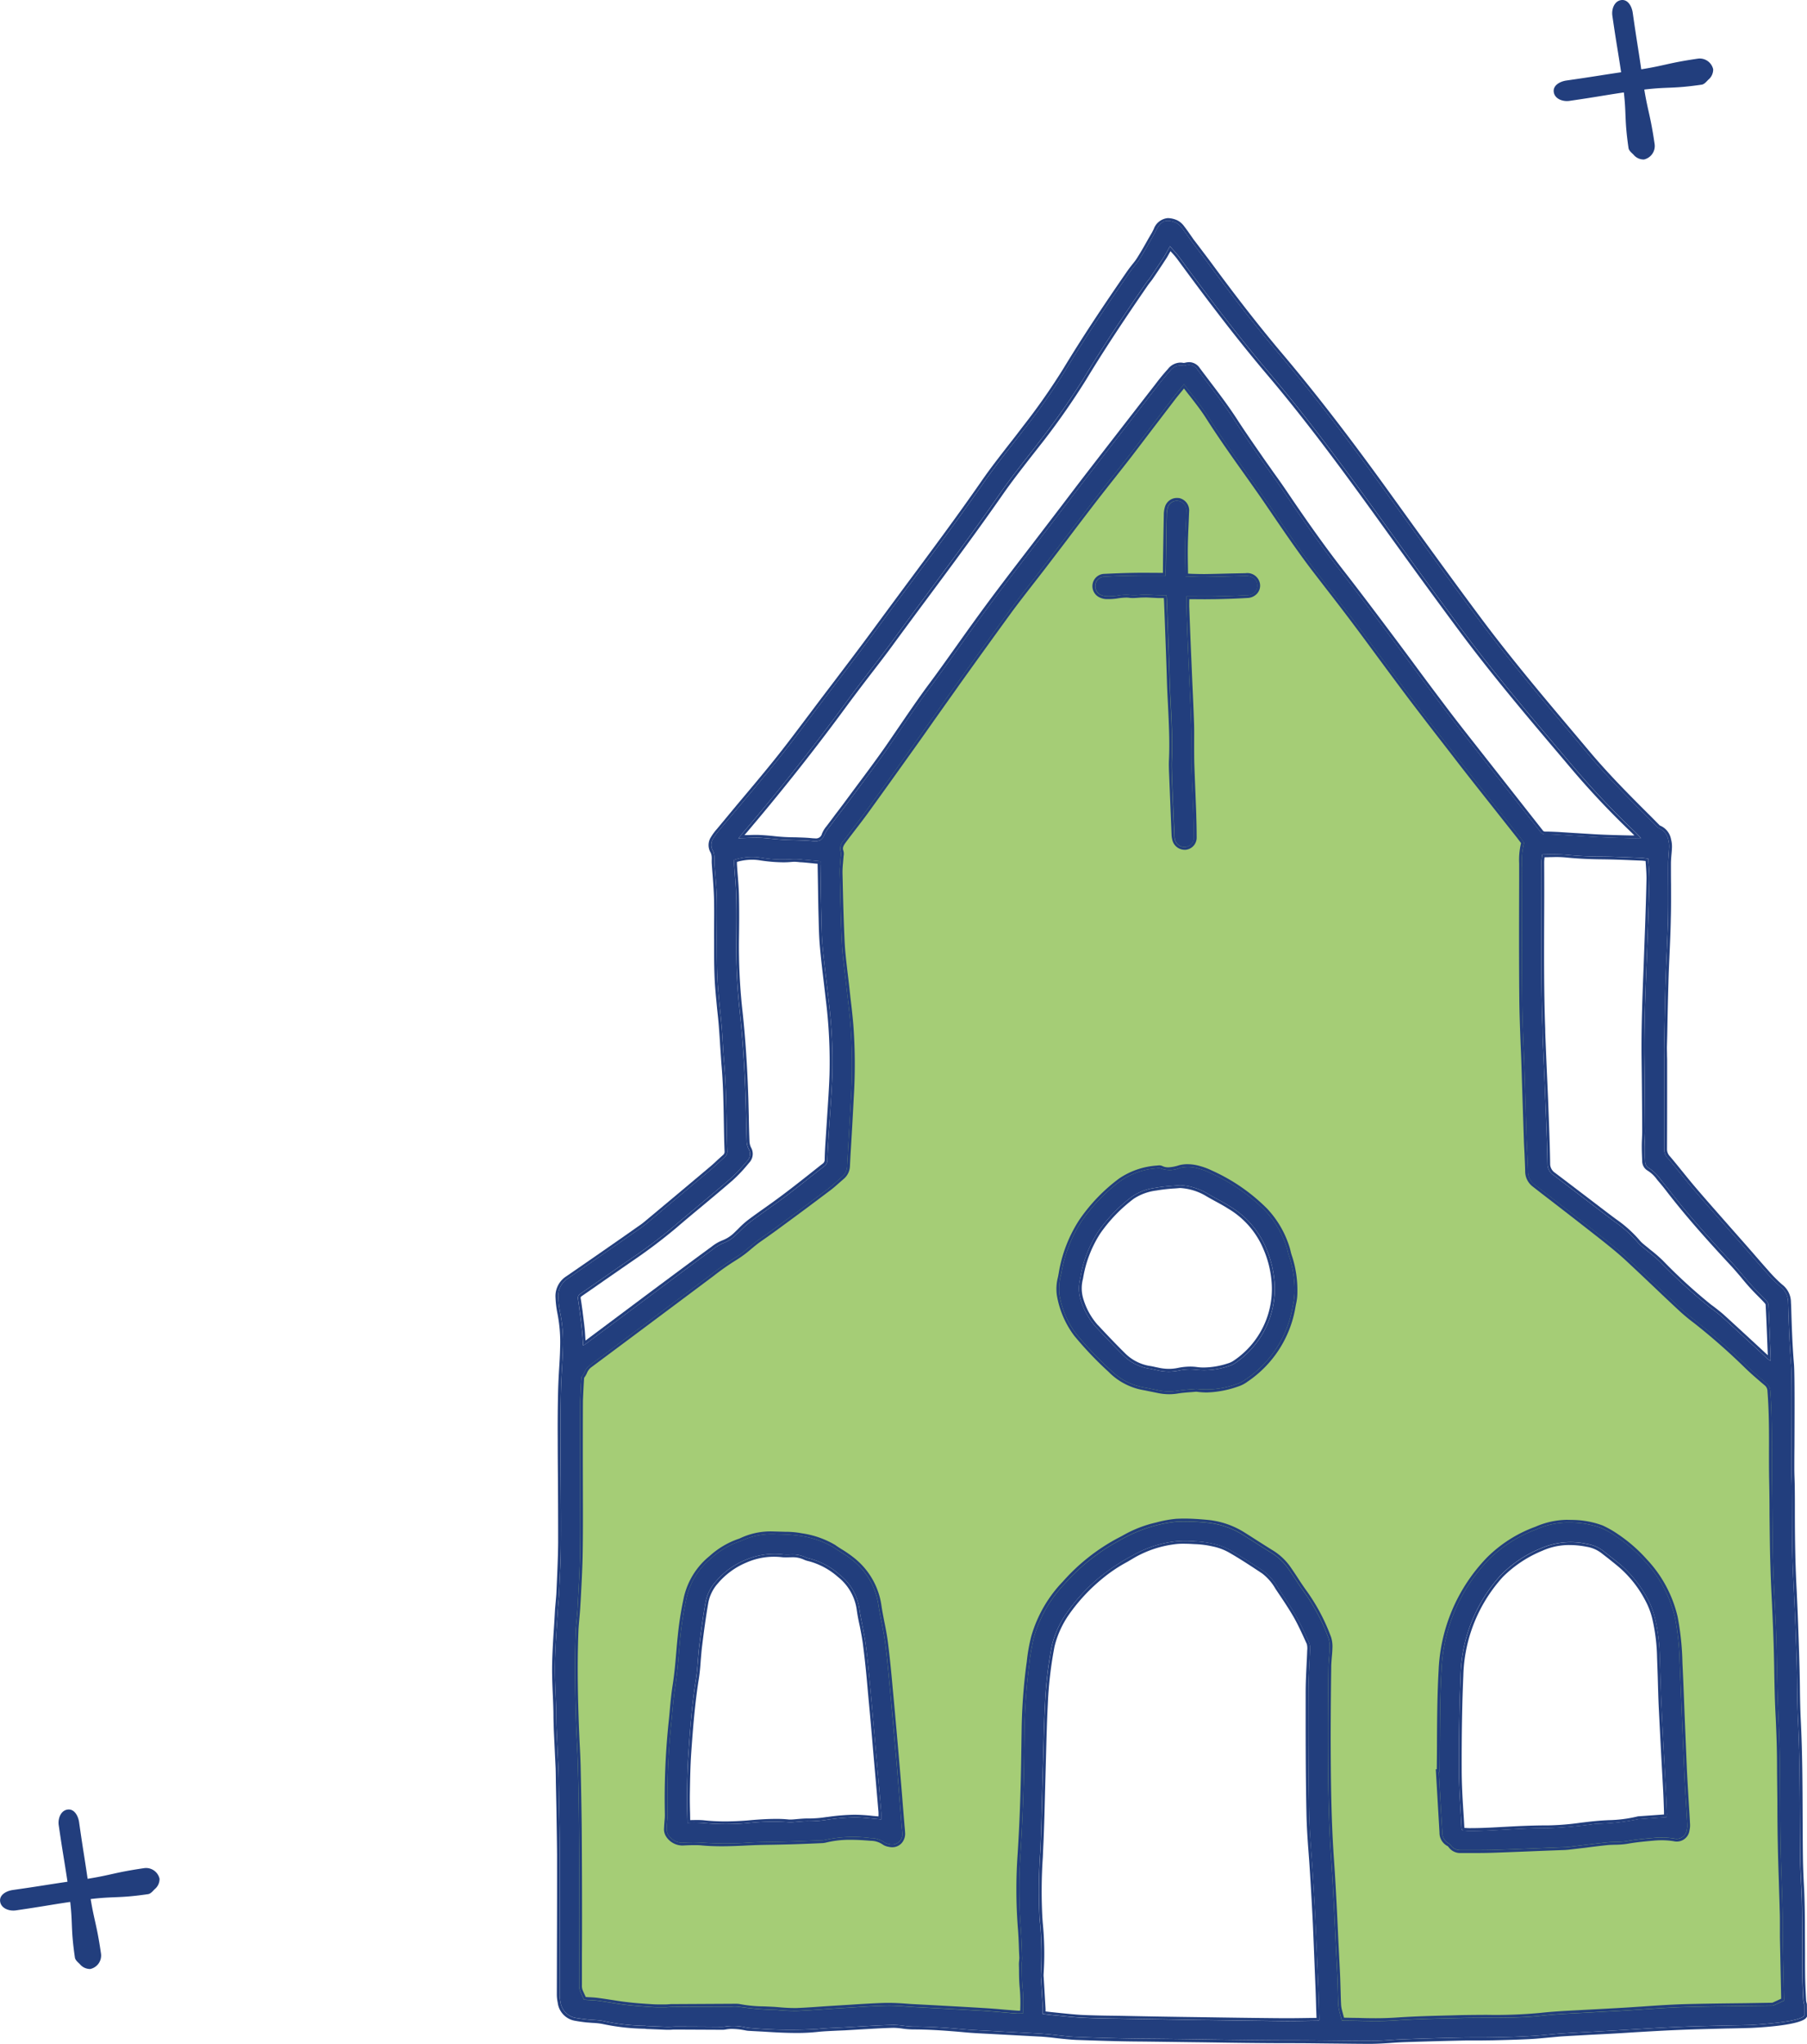 <?xml version="1.0" encoding="utf-8"?><svg xmlns="http://www.w3.org/2000/svg" viewBox="0 0 139.583 157.819"><defs><style>.cls-1{fill:#a5cd76;}.cls-2{fill:#223e7d;}</style></defs><g id="Layer_2" data-name="Layer 2"><g id="Layer_7" data-name="Layer 7"><path class="cls-1" d="M106.269,156.7c-.466,0-.932-.009-1.389-.027h-.033c-.313,0-.648-.007-1.02-.016l-.62-.014-.195-.6-.087-.32c-.036-.131-.069-.258-.1-.384a2.906,2.906,0,0,1-.074-.574c-.015-.275-.024-.595-.033-.923l-.015-.517c-.009-.319-.019-.638-.035-.963l-.135-2.691c-.1-2.046-.194-4.162-.345-6.239-.2-3.063-.23-6.1-.238-9.209q0-2.755.042-5.5c0-.2.015-.41.031-.622l.013-.182c.026-.256.042-.481.049-.706a1.605,1.605,0,0,0-.066-.539,14.141,14.141,0,0,0-1.8-3.377c-.225-.311-.443-.642-.661-.974-.2-.307-.406-.613-.612-.909a3.719,3.719,0,0,0-1.108-1c-.4-.246-.8-.5-1.2-.758-.231-.15-.94-.6-.94-.6a5.659,5.659,0,0,0-2.562-.859c-.465-.042-1.068-.09-1.668-.09-.19,0-.381.008-.571.016a8.224,8.224,0,0,0-1.331.247l-.378.092a8.646,8.646,0,0,0-2.111.881l-.372.195a14.352,14.352,0,0,0-3.976,3.153,9.268,9.268,0,0,0-2.255,3.9,12.167,12.167,0,0,0-.322,1.839l-.028.2a42.246,42.246,0,0,0-.362,5.03l-.015.982c-.019,1.295-.038,2.586-.079,3.876-.038,1.438-.108,2.957-.212,4.639a38.278,38.278,0,0,0,.008,5.6c.051.623.077,1.254.095,1.877l.024.5a2.971,2.971,0,0,1-.016.342,1.855,1.855,0,0,0-.016.207l.008.361c0,.435.008.843.04,1.26a13.761,13.761,0,0,1,.051,2.018l-.048.727-.826.067c-.033,0-.186,0-.221,0l-1.028-.08c-.55-.051-1.089-.093-1.637-.126q-2.085-.126-4.169-.236l-1.129-.058c-.214-.01-.436-.026-.658-.044-.428-.033-.862-.056-1.3-.056H68.4c-.886.023-1.786.083-2.686.141l-2.033.126c-.694.051-1.4.1-2.1.128h-.259c-.4,0-.809-.027-1.213-.063l-.19-.016c-.2-.016-.4-.024-.6-.033l-.339-.017a10.793,10.793,0,0,1-1.95-.184.878.878,0,0,0-.2-.016l-4.83.025c-.074,0-.143,0-.211.006-.126.01-.249.019-.373.019h-.439c-.224,0-.448,0-.681-.019-.662-.042-1.344-.086-2.03-.173-.3-.032-.621-.082-.939-.131l-.255-.041c-.377-.057-.672-.1-.967-.14-.231-.031-.464-.045-.69-.053l-.737-.059-.247-.547c-.1-.215-.175-.368-.233-.527a1.7,1.7,0,0,1-.094-.637v-2.345c.008-1.05.008-2.094.008-3.137q0-3.362-.025-6.724c-.017-1.58-.051-3.171-.085-4.753-.016-.55-.041-1.107-.074-1.663l-.051-1.186c-.082-2.219-.151-4.847-.043-7.56.007-.231.028-.476.049-.722l.021-.239c.026-.273.05-.534.066-.8l.042-.683c.059-1.082.117-2.178.143-3.266.025-1.181.025-2.373.025-3.556l-.009-3.684c0-1.58,0-3.168.009-4.754,0-.193.068-1.589.1-1.894l.024-.267.173-.2a1.192,1.192,0,0,0,.083-.153,1.931,1.931,0,0,1,.563-.756c1.88-1.4,3.743-2.788,5.615-4.188l3.88-2.9a19.443,19.443,0,0,1,1.87-1.307,8.2,8.2,0,0,0,.959-.715c.283-.235.544-.45.822-.648.632-.439,1.258-.888,1.908-1.372q1.7-1.242,3.359-2.5c.26-.188.485-.389.709-.587l.4-.351a.491.491,0,0,0,.165-.368l.042-.822c.092-1.5.177-2.981.253-4.47a40.637,40.637,0,0,0-.033-5.533c-.057-.668-.132-1.341-.215-2.022-.036-.361-.185-1.673-.227-1.98l-.03-.266c-.077-.669-.156-1.361-.195-2.052-.079-1.625-.122-3.292-.153-4.709l-.017-.708a7.072,7.072,0,0,1,.046-.9c.007-.12.042-.524.042-.524l.01-.094a1.475,1.475,0,0,1,.333-1.394c.15-.2.31-.413.469-.62l.484-.634c.3-.387.59-.771.873-1.168,1.09-1.507,2.164-3.012,3.243-4.521l.425-.6c.463-.648.917-1.294,1.371-1.943L73.417,52.4q2.038-2.849,4.1-5.69c.486-.654.981-1.292,1.471-1.924l1.027-1.321L81.672,41.3q1.213-1.605,2.439-3.2l.121-.155c.418-.533.836-1.067,1.254-1.593l.415-.528c.288-.366.575-.73.858-1.1l3.355-4.4c.134-.174.275-.346.422-.523l.145-.176.764-.98,1.233,1.561a20.664,20.664,0,0,1,1.216,1.682c.913,1.428,1.9,2.825,2.832,4.134l.091.128c.469.66.939,1.322,1.4,1.991l.854,1.251c1.028,1.508,2.039,2.975,3.1,4.356l.936,1.214c.684.878,1.371,1.767,2.049,2.675.536.71,1.069,1.433,1.6,2.154l.485.657c.758,1.029,1.515,2.047,2.281,3.065q1.258,1.662,2.547,3.311l.852,1.1c.556.723,1.124,1.444,1.687,2.159l3.242,4.1c.08.094.32.416.32.416l.25.336-.117.4a4.544,4.544,0,0,0-.11,1.258v1.45c-.008,2.981-.016,5.97.009,8.951.007.984.043,1.973.079,2.963l.022.624c.025.561.05,1.139.067,1.708h0s.144,4.5.186,5.688c0,.248.018.481.031.715l.039.851c.013.3.026.593.031.886a.645.645,0,0,0,.266.542l.649.5q2.186,1.681,4.371,3.392c.768.606,1.456,1.155,2.113,1.752.8.739,1.58,1.481,2.363,2.222l.062.058c.573.548,1.152,1.094,1.73,1.631a13.819,13.819,0,0,0,1.171.976,49.864,49.864,0,0,1,3.922,3.44c.483.474,1,.918,1.533,1.369a1.415,1.415,0,0,1,.533,1.041c.127,1.6.129,3.218.12,4.871,0,.738,0,1.484.017,2.228.017.85.026,1.7.026,2.54l.009.789c.012,1.035.024,2.069.057,3.1.026,1,.076,2.008.126,3l.036.785c.024.537.049,1.073.066,1.61.033.834.051,1.683.067,2.524.009.694.026,1.35.042,2.013.018.644.043,1.237.076,1.835l0,.089c.024.559.048,1.119.064,1.671.026.834.035,1.661.035,2.5l.025,2.225c0,1.108.008,2.206.033,3.305.017.977.051,1.952.084,2.925l.059,2.083c.017.384.018.784.018,1.185v.978c.025,1.077.112,5.265.112,5.265l-.5.232s-.5.233-.7.319l-.155.069-2.452.037c-1.507.016-3.015.033-4.522.075-1.05.032-2.095.1-3.254.183l-.531.036c-.361.025-.721.049-1.081.067-.169.013-1.11.063-1.939.107-.579.031-1.1.058-1.27.069-1,.051-1.992.1-2.955.207a38.151,38.151,0,0,1-4.216.157c-.637,0-1.283.008-1.92.017l-.839.025c-1.433.035-2.847.068-4.223.166C107.343,156.68,106.81,156.7,106.269,156.7Zm6.322-14.543c.022.031.069.095.24.095h.518c.689,0,1.386,0,2.075-.024,1.087-.038,2.166-.082,3.251-.127l2.11-.081a2.846,2.846,0,0,0,.294-.019l1.284-.151c.563-.073,1.12-.144,1.685-.2.168-.021.353-.027.538-.032l.146,0a5.988,5.988,0,0,0,.812-.057c.7-.129,1.4-.193,2.143-.259.244-.021.462-.031.67-.031a6.615,6.615,0,0,1,1.081.088l.083.014c.054,0,.12,0,.16-.2a.87.87,0,0,0,.027-.219c-.024-.5-.055-.994-.087-1.491l-.059-.989c-.035-.585-.071-1.17-.1-1.758l-.177-4.239c-.053-1.391-.1-2.712-.168-4.025a20.171,20.171,0,0,0-.353-3.422,8.891,8.891,0,0,0-2.188-4.05,11,11,0,0,0-2.067-1.8,6.983,6.983,0,0,0-1.064-.608,6.006,6.006,0,0,0-2-.348c-.05,0-.37-.012-.45-.012a5.49,5.49,0,0,0-2.066.471,9.509,9.509,0,0,0-3.451,2.173,12.494,12.494,0,0,0-3.509,8.193c-.1,1.793-.117,3.648-.125,5.394,0,.691-.008,1.395-.016,2.1l-.01.935H111.8l.234,4c.018.271.107.313.165.341l.129.06.15.146.057.074Zm-43.879-.386a.477.477,0,0,1,.084.015.54.54,0,0,0,.111.019.147.147,0,0,0,.112-.038.272.272,0,0,0,.051-.2c-.006-.159-.04-.5-.04-.5l-.129-1.557c-.076-1-.16-1.99-.244-2.975-.16-1.878-.32-3.756-.5-5.626l-.042-.447c-.119-1.384-.236-2.507-.368-3.541-.067-.531-.173-1.071-.268-1.529l-.049-.262c-.065-.337-.13-.679-.179-1.02a4.9,4.9,0,0,0-1.84-3.179,7.392,7.392,0,0,0-.8-.554c-.236-.149-.4-.256-.573-.372a6.249,6.249,0,0,0-2.25-.77,6.067,6.067,0,0,0-1.153-.1l-.907-.025a4.662,4.662,0,0,0-2.129.407,1.667,1.667,0,0,1-.264.11,5.679,5.679,0,0,0-1.971,1.169,4.915,4.915,0,0,0-1.715,2.718,25.154,25.154,0,0,0-.457,2.89c-.042.389-.076.771-.109,1.16-.076.9-.162,1.851-.311,2.786-.092.594-.148,1.212-.2,1.81l-.009.1c-.023.28-.053.569-.085.864l-.009.091a56.191,56.191,0,0,0-.274,6.848,4.15,4.15,0,0,1-.027.6l-.012.175c-.007.094-.015.2-.02.333a1.416,1.416,0,0,0,0,.146c.252.327.37.354.5.354h.127c.262-.016.565-.025.877-.025a5.714,5.714,0,0,1,.721.032q.579.053,1.387.053c.678,0,1.347-.033,2.025-.065l.242-.011c.572-.025,1.145-.035,1.727-.043l1.15-.025c.58-.015,1.167-.039,1.746-.062l.842-.036.087-.013a8.555,8.555,0,0,1,2.159-.244c.453,0,.943.025,1.589.08a2.4,2.4,0,0,1,1.388.471C68.7,141.771,68.7,141.769,68.712,141.769ZM89.445,90.848a5.1,5.1,0,0,0-2.508.833,12.615,12.615,0,0,0-2.874,2.983A9.843,9.843,0,0,0,82.6,98.47l-.051.277a2.984,2.984,0,0,0-.094,1.1,6.319,6.319,0,0,0,1.18,2.779,26.364,26.364,0,0,0,2.58,2.7l.116.116a4.1,4.1,0,0,0,2.149,1.071l1.159.234a3.446,3.446,0,0,0,.674.066,3.217,3.217,0,0,0,.5-.039c.37-.062.759-.092,1.086-.116l.524-.042.085.01a5.855,5.855,0,0,0,.691.052,7.14,7.14,0,0,0,2.172-.418,1.68,1.68,0,0,0,.506-.264,7.829,7.829,0,0,0,3.356-5.188l.043-.237a3.436,3.436,0,0,0,.1-.8,7.819,7.819,0,0,0-.344-2.434,3.945,3.945,0,0,1-.136-.457l-.074-.3A6.813,6.813,0,0,0,97.252,93.9a13.461,13.461,0,0,0-4.022-2.755,4.245,4.245,0,0,0-.764-.286,2.663,2.663,0,0,0-.737-.113,1.826,1.826,0,0,0-.429.051l-.148.044a3.6,3.6,0,0,1-.916.15,1.879,1.879,0,0,1-.745-.147Zm1.242-45.511.07,1.03.122,3.223c.035.964.071,1.928.1,2.891.017.636.05,1.269.084,1.9l.008.169c.066,1.367.135,2.781.068,4.191-.016.347,0,.7.016,1.073.051,1.351.187,4.647.187,4.647a1.175,1.175,0,0,0,.021.185c.021.093.084.136.114.136h.04c.039-.01.07-.037.07-.143,0-.608-.017-1.214-.033-1.822l-.063-1.609c-.033-.781-.065-1.555-.089-2.329-.009-.488-.009-.957-.009-1.434v-.385c0-.38,0-.762-.009-1.139-.034-1.077-.084-2.16-.135-3.235l-.076-1.81c-.056-1.294-.106-2.6-.155-3.893l0-.141c0-.206,0-.389.008-.571l.04-.809.81-.036,1.181.009.887-.009c.772-.015,1.561-.041,2.351-.09a.283.283,0,0,0,.171-.047l.86-.225-.832.139c-.024-.056-.1-.1-.281-.1l-1.437.03c-.562.015-1.118.03-1.681.038h-.138c-.287,0-.582-.009-.885-.017L90.94,45.1l-.02-1.323c-.009-.549-.017-1.072-.009-1.6.009-.582.034-1.155.06-1.728l.043-1c0-.03-.006-.139-.1-.155-.038,0-.1,0-.131.125a1.364,1.364,0,0,0-.044.377c-.026,1.106-.042,2.2-.059,3.289l-.009,1.155v.848l-2.19-.013c-.316,0-.63,0-.952.008-.743.01-1.476.042-2.209.076a.092.092,0,0,0-.093.085.115.115,0,0,0,.079.132.479.479,0,0,0,.187.045h.092a3.8,3.8,0,0,0,.6-.041,5.483,5.483,0,0,1,.817-.077,2.612,2.612,0,0,1,.431.036l.092,0c.087,0,.181-.008.268-.014l.28-.02.523-.009.875.045.424,0Z"/><path class="cls-2" d="M129.386,92.474c1.4,1.762,2.9,3.415,4.428,5.06.506.548.962,1.139,1.459,1.687.371.413.768.8,1.156,1.206a.616.616,0,0,1,.177.312c.067,1.408.126,2.825.177,4.234a1.046,1.046,0,0,1-.034.118c-.084-.068-.16-.118-.228-.177-1.147-1.055-2.285-2.109-3.441-3.163-.329-.3-.683-.557-1.037-.827a41.45,41.45,0,0,1-3.761-3.432c-.447-.447-.953-.818-1.434-1.223a2.457,2.457,0,0,1-.338-.321,9.462,9.462,0,0,0-1.813-1.627c-1.577-1.189-3.137-2.4-4.706-3.585a1.033,1.033,0,0,1-.455-.885c-.034-1.662-.1-3.315-.169-4.968-.059-1.56-.135-3.112-.2-4.664-.017-.3-.009-.607-.017-.9-.152-4.242-.051-8.485-.076-12.727,0-.2.034-.4.05-.6a17.675,17.675,0,0,1,1.771.009,27.173,27.173,0,0,0,2.868.143c.97.009,1.94.059,2.91.093.211.008.421.042.649.067.034.574.093,1.114.084,1.653-.033,1.527-.092,3.054-.143,4.588-.11,3.054-.27,6.107-.236,9.16.025,1.872.034,3.744.051,5.617,0,.388-.034.767-.034,1.155s.008.8.034,1.2a.6.6,0,0,0,.3.531,3.488,3.488,0,0,1,.936.928C128.686,91.571,129.032,92.027,129.386,92.474Zm4.268,5.212c-1.383-1.493-2.977-3.239-4.436-5.077l-.287-.363c-.253-.329-.506-.658-.776-.97L128,91.091a2.56,2.56,0,0,0-.725-.692.852.852,0,0,1-.422-.717c-.017-.405-.034-.8-.034-1.206,0-.186.009-.379.017-.565s.017-.4.017-.59c-.008-1.873-.025-3.737-.05-5.609-.026-2.37.067-4.765.16-7.084.025-.7.11-2.994.11-2.994.042-1.223.084-2.455.109-3.678.009-.362-.017-.725-.042-1.1-.008-.118-.017-.236-.025-.363l-.042-.008a3.551,3.551,0,0,0-.414-.034l-.632-.025c-.759-.034-1.51-.059-2.269-.068-1.046-.008-1.99-.059-2.884-.151-.211-.017-.431-.026-.641-.026-.177,0-.363.009-.54.009-.127.008-.253.008-.38.008v.009a2.852,2.852,0,0,0-.033.379c.008,1.4.008,2.8,0,4.209-.009,2.791-.026,5.676.076,8.509.008.144.008.279.008.422.008.16.008.321.017.472l.076,1.839.126,2.834.009.227c.059,1.578.126,3.163.151,4.74a.838.838,0,0,0,.372.726c.775.582,1.543,1.172,2.31,1.754.8.607,1.594,1.223,2.4,1.822a9.528,9.528,0,0,1,1.855,1.669,2.283,2.283,0,0,0,.253.245c.211.177.371.3.531.439a11.029,11.029,0,0,1,.97.835,40.918,40.918,0,0,0,3.745,3.424l.186.135c.295.227.59.455.86.7.767.7,1.535,1.408,2.294,2.108l1.037.962-.008-.2c-.051-1.24-.093-2.471-.161-3.711,0,0,0-.05-.118-.168-.151-.169-.312-.329-.472-.49-.236-.236-.464-.472-.691-.725s-.439-.506-.65-.767C134.194,98.293,133.932,97.981,133.654,97.686Z"/><path class="cls-2" d="M113.117,141.154h.043c.118.008.244.017.371.017.405,0,.809-.009,1.206-.026.5-.016,1-.05,1.509-.075,1.055-.059,2.151-.11,3.222-.11h.11a20.779,20.779,0,0,0,2.555-.211c.371-.042.751-.093,1.13-.126.338-.034.675-.051,1.012-.068a10.268,10.268,0,0,0,2.219-.287l.033-.008,2.008-.143v-.245c-.017-.506-.034-1.021-.059-1.535l-.127-2.294c-.076-1.366-.143-2.724-.211-4.082-.042-.81-.059-1.628-.084-2.437L128,127.98a14.34,14.34,0,0,0-.346-2.884,5.839,5.839,0,0,0-.565-1.51,8.757,8.757,0,0,0-1.88-2.437c-.312-.279-.641-.532-.962-.793l-.5-.388a2.532,2.532,0,0,0-1.181-.523,6.768,6.768,0,0,0-1.324-.135,5.069,5.069,0,0,0-2.117.447,9.31,9.31,0,0,0-3.045,2.024,11.785,11.785,0,0,0-3.044,7.616c-.093,2.134-.135,4.436-.127,7.236,0,1.063.059,2.143.127,3.188C113.067,140.268,113.092,140.707,113.117,141.154Zm-.219.059c-.076-1.527-.2-3.053-.2-4.58-.009-2.412.025-4.832.126-7.244a11.959,11.959,0,0,1,3.112-7.751,9.18,9.18,0,0,1,3.112-2.075,5.747,5.747,0,0,1,3.56-.329,2.684,2.684,0,0,1,1.282.565c.489.4.995.768,1.467,1.181a9.582,9.582,0,0,1,1.931,2.5,6.409,6.409,0,0,1,.574,1.56,13.807,13.807,0,0,1,.354,2.935c.051,1.324.076,2.656.143,3.981.1,2.125.22,4.25.329,6.376.034.6.051,1.2.076,1.8a1.1,1.1,0,0,1-.033.194l-2.05.152a.316.316,0,0,0-.126.008,17.694,17.694,0,0,1-3.273.354,33.9,33.9,0,0,1-3.7.338c-1.611-.009-3.222.126-4.833.194-.405.017-.8.025-1.206.025-.194,0-.388-.025-.573-.034A.959.959,0,0,1,112.9,141.213Z"/><path class="cls-2" d="M112.822,129.389c-.1,2.412-.135,4.832-.126,7.244,0,1.527.126,3.053.2,4.58a.959.959,0,0,0,.068.143c.185.009.379.034.573.034.405,0,.8-.008,1.206-.025,1.611-.068,3.222-.2,4.833-.194a33.9,33.9,0,0,0,3.7-.338,17.694,17.694,0,0,0,3.273-.354.316.316,0,0,1,.126-.008l2.05-.152a1.1,1.1,0,0,0,.033-.194c-.025-.6-.042-1.2-.076-1.8-.109-2.126-.227-4.251-.329-6.376-.067-1.325-.092-2.657-.143-3.981a13.807,13.807,0,0,0-.354-2.935,6.409,6.409,0,0,0-.574-1.56,9.582,9.582,0,0,0-1.931-2.5c-.472-.413-.978-.784-1.467-1.181a2.684,2.684,0,0,0-1.282-.565,5.747,5.747,0,0,0-3.56.329,9.18,9.18,0,0,0-3.112,2.075A11.959,11.959,0,0,0,112.822,129.389ZM111.346,129a13.084,13.084,0,0,1,3.678-8.594,10.242,10.242,0,0,1,3.668-2.311,5.884,5.884,0,0,1,2.539-.515,6.888,6.888,0,0,1,2.479.422,7.3,7.3,0,0,1,1.147.649,11.846,11.846,0,0,1,2.193,1.906,9.56,9.56,0,0,1,2.328,4.327,20.712,20.712,0,0,1,.371,3.525c.118,2.758.219,5.516.346,8.266.059,1.416.16,2.825.236,4.233a1.406,1.406,0,0,1-.034.38.782.782,0,0,1-.961.683,6.133,6.133,0,0,0-1.569-.051c-.708.059-1.417.127-2.117.253-.506.085-1.029.043-1.535.1-.978.1-1.956.227-2.935.345-.227.026-.455.026-.683.034-1.687.068-3.365.143-5.052.2-.868.025-1.746.016-2.614.016a.884.884,0,0,1-.742-.345.536.536,0,0,0-.152-.152.951.951,0,0,1-.523-.877c-.1-1.552-.186-3.1-.27-4.656h.059C111.237,134.23,111.2,131.607,111.346,129Z"/><path class="cls-2" d="M115.024,120.407A13.084,13.084,0,0,0,111.346,129c-.151,2.606-.109,5.229-.143,7.843h-.059c.084,1.552.169,3.1.27,4.656a.951.951,0,0,0,.523.877.536.536,0,0,1,.152.152.884.884,0,0,0,.742.345c.868,0,1.746.009,2.614-.016,1.687-.06,3.365-.135,5.052-.2.228-.008.456-.008.683-.034.979-.118,1.957-.244,2.935-.345.506-.059,1.029-.017,1.535-.1.7-.126,1.409-.194,2.117-.253a6.133,6.133,0,0,1,1.569.051.782.782,0,0,0,.961-.683,1.406,1.406,0,0,0,.034-.38c-.076-1.408-.177-2.817-.236-4.233-.127-2.75-.228-5.508-.346-8.266a20.712,20.712,0,0,0-.371-3.525,9.56,9.56,0,0,0-2.328-4.327,11.846,11.846,0,0,0-2.193-1.906A7.3,7.3,0,0,0,123.71,118a6.888,6.888,0,0,0-2.479-.422,5.884,5.884,0,0,0-2.539.515A10.242,10.242,0,0,0,115.024,120.407Zm-4.032,17.635-.084-1.417h.076c.008-.734.017-1.468.017-2.193.008-1.788.025-3.635.126-5.44a13.3,13.3,0,0,1,3.745-8.729,10.281,10.281,0,0,1,3.744-2.37,6.276,6.276,0,0,1,2.379-.531c.084,0,.421.008.421.008a6.923,6.923,0,0,1,2.387.431,7.869,7.869,0,0,1,1.181.674,11.836,11.836,0,0,1,2.226,1.94,9.672,9.672,0,0,1,2.379,4.428,20.831,20.831,0,0,1,.371,3.559c.067,1.341.118,2.69.169,4.031.059,1.409.118,2.826.177,4.234.042.886.1,1.763.151,2.648.034.532.068,1.055.093,1.586a1.641,1.641,0,0,1-.042.43.989.989,0,0,1-.987.877,1.022,1.022,0,0,1-.219-.025,5.821,5.821,0,0,0-.945-.076c-.185,0-.379.008-.573.025-.751.068-1.417.127-2.1.253a6.778,6.778,0,0,1-.919.068c-.211.008-.422.008-.633.033-.59.059-1.172.135-1.763.211-.388.042-.776.093-1.163.135a4.806,4.806,0,0,1-.515.034l-1.577.059c-1.223.051-2.437.1-3.66.143-.709.026-1.426.026-2.134.026h-.489a1.1,1.1,0,0,1-.92-.439c-.016-.017-.05-.067-.067-.084a1.149,1.149,0,0,1-.649-1.054C111.127,140.361,111.06,139.206,110.992,138.042Z"/><path class="cls-2" d="M91.8,50.853c.067,1.678.16,3.365.211,5.051.033.987,0,1.974.025,2.961.034,1.307.1,2.623.143,3.938.026.608.042,1.223.042,1.839a.724.724,0,0,1-.657.767.762.762,0,0,1-.81-.615,1.575,1.575,0,0,1-.034-.346c-.067-1.527-.135-3.053-.194-4.58-.008-.388-.025-.776-.008-1.155.093-2.075-.1-4.141-.161-6.216-.067-2.024-.143-4.056-.219-6.081-.008-.126-.017-.253-.025-.447-.262,0-.472,0-.692-.008-.27-.008-.539-.025-.809-.034a5.021,5.021,0,0,0-.506.009,3.973,3.973,0,0,1-.768.017,3.708,3.708,0,0,0-1.1.059,5.231,5.231,0,0,1-.725.033,1.206,1.206,0,0,1-.422-.084.743.743,0,0,1-.472-.827.714.714,0,0,1,.683-.6q1.113-.064,2.227-.076c.818-.017,1.644-.009,2.53-.009,0-.211-.009-.371,0-.539.017-1.375.034-2.741.067-4.116a1.975,1.975,0,0,1,.068-.548.736.736,0,0,1,1.45.236c-.033.9-.084,1.8-.1,2.7-.008.759.017,1.509.026,2.327.539.017,1.028.051,1.526.042,1.037-.016,2.083-.05,3.129-.075.506-.009.827.219.886.624a.745.745,0,0,1-.776.868c-.793.043-1.594.068-2.4.085-.742.017-1.484,0-2.277,0-.008.27-.017.523-.008.767C91.687,48.162,91.738,49.512,91.8,50.853Z"/><path class="cls-2" d="M92.008,55.9c-.051-1.686-.144-3.373-.211-5.051-.059-1.341-.11-2.691-.152-4.032-.009-.244,0-.5.008-.767.793,0,1.535.017,2.277,0,.8-.017,1.6-.042,2.4-.085A.745.745,0,0,0,97.1,45.1c-.059-.405-.38-.633-.886-.624-1.046.025-2.092.059-3.129.075-.5.009-.987-.025-1.526-.042-.009-.818-.034-1.568-.026-2.327.017-.9.068-1.8.1-2.7a.736.736,0,0,0-1.45-.236,1.975,1.975,0,0,0-.068.548c-.033,1.375-.05,2.741-.067,4.116-.009.168,0,.328,0,.539-.886,0-1.712-.008-2.53.009q-1.113.012-2.227.076a.714.714,0,0,0-.683.6.743.743,0,0,0,.472.827,1.206,1.206,0,0,0,.422.084,5.231,5.231,0,0,0,.725-.033,3.708,3.708,0,0,1,1.1-.059,3.973,3.973,0,0,0,.768-.017,5.021,5.021,0,0,1,.506-.009c.27.009.539.026.809.034.22.008.43.008.692.008.008.194.017.321.025.447.076,2.025.152,4.057.219,6.081.06,2.075.254,4.141.161,6.216-.017.379,0,.767.008,1.155.059,1.527.127,3.053.194,4.58a1.575,1.575,0,0,0,.034.346.762.762,0,0,0,.81.615.724.724,0,0,0,.657-.767c0-.616-.016-1.231-.042-1.839-.042-1.315-.109-2.631-.143-3.938C92.008,57.878,92.041,56.891,92.008,55.9Zm-.945-17.441a.974.974,0,0,1,.793,1.029c-.017.329-.026.666-.042,1-.026.565-.051,1.131-.059,1.7-.009.514,0,1.029.008,1.569l.008.539.3.017c.3.009.6.017.885.017h.127c.624-.008,1.239-.025,1.864-.042l1.265-.025a.991.991,0,0,1,1.113.8.919.919,0,0,1-.194.742,1.029,1.029,0,0,1-.784.371c-.8.051-1.6.076-2.4.093-.295,0-.59.008-.894.008l-1.181-.008v.042c-.008.169-.008.338-.008.5.05,1.341.1,2.69.16,4.031l.076,1.8c.05,1.08.1,2.168.135,3.247.017.515.008,1.037.008,1.552,0,.472,0,.936.009,1.408.025.8.059,1.6.092,2.412.017.506.043,1.012.059,1.527.017.616.034,1.231.034,1.847a.942.942,0,0,1-.852.987h-.1a.984.984,0,0,1-.936-.793A2.156,2.156,0,0,1,90.5,64.5s-.135-3.3-.186-4.622c-.017-.405-.033-.793-.017-1.172.068-1.426-.008-2.876-.075-4.276-.034-.641-.068-1.282-.085-1.923-.042-1.443-.1-2.885-.152-4.327l-.067-1.754L89.9,46.18h-.481c-.135-.008-.674-.034-.818-.042h-.1c-.093,0-.4.008-.4.008-.076.009-.152.009-.236.017-.11.009-.228.017-.338.017a2.171,2.171,0,0,1-.228-.008,1.729,1.729,0,0,0-.3-.026,4.635,4.635,0,0,0-.691.068,4.664,4.664,0,0,1-.726.051H85.5a1.266,1.266,0,0,1-.49-.1A.958.958,0,0,1,84.4,45.1a.938.938,0,0,1,.886-.785c.742-.033,1.484-.067,2.226-.076.329-.008.65-.008.979-.008l1.341.008v-.328l.008-.793c.017-1.1.034-2.218.059-3.323a2.2,2.2,0,0,1,.076-.607.958.958,0,0,1,.928-.734A1.134,1.134,0,0,1,91.063,38.463Z"/><path class="cls-2" d="M91.156,91.74c-.186.017-.371.034-.557.042a12.818,12.818,0,0,0-1.273.152,4.1,4.1,0,0,0-1.746.632,11.805,11.805,0,0,0-2.589,2.682,9.106,9.106,0,0,0-1.333,3.492,2.822,2.822,0,0,0-.008,1.451,5.336,5.336,0,0,0,1.138,2.117l.068.067c.666.717,1.341,1.425,2.041,2.117a3.494,3.494,0,0,0,1.863.978c.186.026.372.068.557.11l.127.025a3.747,3.747,0,0,0,.851.1A3.29,3.29,0,0,0,91,105.63a4.776,4.776,0,0,1,.944-.1,3.823,3.823,0,0,1,.447.026A3.767,3.767,0,0,0,93,105.6a6.211,6.211,0,0,0,1.83-.312,1.529,1.529,0,0,0,.472-.22,6.659,6.659,0,0,0,2.935-5.9,7.9,7.9,0,0,0-.624-2.665,6.6,6.6,0,0,0-2.758-3.18c-.312-.2-.641-.379-.97-.557-.227-.126-.464-.253-.691-.388A4.42,4.42,0,0,0,91.156,91.74Zm0-.219a4.625,4.625,0,0,1,2.15.666c.549.329,1.13.607,1.67.953a6.862,6.862,0,0,1,2.842,3.281,8.309,8.309,0,0,1,.641,2.732,6.933,6.933,0,0,1-3.027,6.09,1.717,1.717,0,0,1-.532.253,5.839,5.839,0,0,1-2.53.278,4.068,4.068,0,0,0-1.316.067,3.761,3.761,0,0,1-1.653-.025c-.227-.042-.447-.1-.674-.135a3.652,3.652,0,0,1-1.982-1.037c-.717-.709-1.417-1.451-2.109-2.185a5.608,5.608,0,0,1-1.2-2.2,3.055,3.055,0,0,1,.008-1.56,9.22,9.22,0,0,1,1.366-3.568,11.952,11.952,0,0,1,2.64-2.732,4.091,4.091,0,0,1,1.83-.675C89.9,91.605,90.532,91.58,91.156,91.521Z"/><path class="cls-2" d="M93.306,92.187a4.625,4.625,0,0,0-2.15-.666c-.624.059-1.257.084-1.873.2a4.091,4.091,0,0,0-1.83.675,11.952,11.952,0,0,0-2.64,2.732A9.22,9.22,0,0,0,83.447,98.7a3.055,3.055,0,0,0-.008,1.56,5.608,5.608,0,0,0,1.2,2.2c.692.734,1.392,1.476,2.109,2.185a3.652,3.652,0,0,0,1.982,1.037c.227.034.447.093.674.135a3.761,3.761,0,0,0,1.653.025,4.068,4.068,0,0,1,1.316-.067,5.839,5.839,0,0,0,2.53-.278,1.717,1.717,0,0,0,.532-.253,6.933,6.933,0,0,0,3.027-6.09,8.309,8.309,0,0,0-.641-2.732,6.862,6.862,0,0,0-2.842-3.281C94.436,92.794,93.855,92.516,93.306,92.187Zm-2.15-2a2.742,2.742,0,0,1,1.476.068,4.067,4.067,0,0,1,.877.328,13.942,13.942,0,0,1,4.208,2.9,7.457,7.457,0,0,1,1.712,2.977,5.946,5.946,0,0,0,.186.658A8.4,8.4,0,0,1,100,99.777a5.841,5.841,0,0,1-.152,1.139,8.443,8.443,0,0,1-3.618,5.6,2.3,2.3,0,0,1-.683.354,6.833,6.833,0,0,1-3.121.38c-.362.034-.944.059-1.518.152a3.891,3.891,0,0,1-1.4-.034c-.379-.076-.759-.16-1.138-.228a4.715,4.715,0,0,1-2.488-1.256,27.788,27.788,0,0,1-2.75-2.876,6.92,6.92,0,0,1-1.3-3.045,4.372,4.372,0,0,1,.144-1.611,10.645,10.645,0,0,1,1.568-4.04,13.142,13.142,0,0,1,3.02-3.129,5.521,5.521,0,0,1,2.8-.961.691.691,0,0,1,.3.008A2.026,2.026,0,0,0,91.156,90.188Z"/><path class="cls-2" d="M92.632,90.256a2.742,2.742,0,0,0-1.476-.068,2.026,2.026,0,0,1-1.493.042.691.691,0,0,0-.3-.008,5.521,5.521,0,0,0-2.8.961,13.142,13.142,0,0,0-3.02,3.129,10.645,10.645,0,0,0-1.568,4.04,4.372,4.372,0,0,0-.144,1.611,6.92,6.92,0,0,0,1.3,3.045,27.788,27.788,0,0,0,2.75,2.876,4.715,4.715,0,0,0,2.488,1.256c.379.068.759.152,1.138.228a3.891,3.891,0,0,0,1.4.034c.574-.093,1.156-.118,1.518-.152a6.833,6.833,0,0,0,3.121-.38,2.3,2.3,0,0,0,.683-.354,8.443,8.443,0,0,0,3.618-5.6A5.841,5.841,0,0,0,100,99.777a8.4,8.4,0,0,0-.388-2.656,5.946,5.946,0,0,1-.186-.658,7.457,7.457,0,0,0-1.712-2.977,13.942,13.942,0,0,0-4.208-2.9A4.067,4.067,0,0,0,92.632,90.256Zm-.9-.355a3.514,3.514,0,0,1,.962.144,5.039,5.039,0,0,1,.919.346,14.213,14.213,0,0,1,4.267,2.943A7.634,7.634,0,0,1,99.64,96.4c.017.076.042.16.059.236a3.374,3.374,0,0,0,.118.405,8.465,8.465,0,0,1,.4,2.69,4.128,4.128,0,0,1-.11,1l-.042.228a8.648,8.648,0,0,1-3.7,5.735,2.492,2.492,0,0,1-.742.38,7.937,7.937,0,0,1-2.42.455,6.578,6.578,0,0,1-.793-.059l-.3.025c-.329.026-.75.051-1.155.118a3.973,3.973,0,0,1-.633.051,4.262,4.262,0,0,1-.843-.084l-.455-.093c-.228-.042-.447-.093-.675-.135a4.96,4.96,0,0,1-2.606-1.307l-.1-.1a27.2,27.2,0,0,1-2.666-2.8,7.165,7.165,0,0,1-1.341-3.138,3.587,3.587,0,0,1,.093-1.408l.051-.279a10.681,10.681,0,0,1,1.594-4.124,13.464,13.464,0,0,1,3.07-3.188,5.87,5.87,0,0,1,2.909-1,1.626,1.626,0,0,1,.186-.017.583.583,0,0,1,.228.042,1.027,1.027,0,0,0,.48.11,3.085,3.085,0,0,0,.751-.135l.11-.034A2.673,2.673,0,0,1,91.729,89.9Z"/><path class="cls-2" d="M90.624,119.049a7.81,7.81,0,0,1,1.662-.026,7.478,7.478,0,0,1,1.434.186,4.758,4.758,0,0,1,1.315.489c.877.506,1.729,1.063,2.573,1.619a4.258,4.258,0,0,1,1.1,1.257c.489.734.987,1.468,1.425,2.235.38.666.7,1.375,1.012,2.075a1.364,1.364,0,0,1,.051.59c-.042,1.063-.118,2.134-.118,3.2-.009,3.087-.009,6.174.051,9.26.033,1.67.2,3.34.3,5,.068,1.189.144,2.37.194,3.559.076,1.619.143,3.247.211,4.875.034.868.059,1.737.084,2.622a.683.683,0,0,1-.16.051c-.885.009-1.779.034-2.665.025-2.184-.025-4.369-.059-6.553-.084l-5.912-.1c-1-.017-2.008-.025-3-.076-.759-.034-1.509-.127-2.26-.194-.253-.025-.506-.059-.818-.093,0-.185.008-.346,0-.5-.042-.726-.084-1.451-.127-2.185a2.4,2.4,0,0,1-.016-.421,25.977,25.977,0,0,0-.1-4.285,43.351,43.351,0,0,1,.068-5.347c.084-1.982.118-3.972.177-5.954.059-1.771.084-3.542.177-5.314a31.1,31.1,0,0,1,.523-4.419,7.272,7.272,0,0,1,1.113-2.488,13.96,13.96,0,0,1,2.564-2.8,16.155,16.155,0,0,1,2.606-1.72A8.68,8.68,0,0,1,90.624,119.049Zm.776.16a4.775,4.775,0,0,0-.742.051,8.33,8.33,0,0,0-3.019,1.02l-.557.329a11.663,11.663,0,0,0-2.016,1.366,13.809,13.809,0,0,0-2.53,2.758,7.42,7.42,0,0,0-1.079,2.412,30.429,30.429,0,0,0-.515,4.386c-.067,1.282-.1,2.555-.135,3.837,0,0-.076,2.767-.092,3.408-.034,1.341-.068,2.682-.135,4.022l-.026.616a38.058,38.058,0,0,0-.033,4.706l.025.346a23.9,23.9,0,0,1,.067,3.972,1.432,1.432,0,0,0,.009.27l.135,2.3c.008.109.008.211.008.32,0,0,.447.051.616.068l.649.067c.532.051,1.071.11,1.6.135.784.034,1.568.051,2.353.059l.641.009q2.96.063,5.912.1c2.193.034,4.377.067,6.561.084h.388c.523,0,1.046-.008,1.569-.017l.641-.008-.025-.666c-.017-.6-.034-1.19-.059-1.78-.068-1.619-.127-3.247-.2-4.875-.059-1.189-.126-2.37-.2-3.55-.034-.549-.068-1.1-.11-1.645-.084-1.1-.168-2.243-.185-3.374-.068-3.1-.059-6.232-.059-9.26,0-.683.033-1.375.067-2.066.017-.38.042-.768.051-1.147a1.42,1.42,0,0,0-.026-.5c-.329-.725-.641-1.417-1-2.058-.38-.658-.818-1.315-1.24-1.94l-.186-.278A3.923,3.923,0,0,0,97.49,121.5c-.827-.548-1.679-1.113-2.564-1.619a4.315,4.315,0,0,0-1.257-.464,7.172,7.172,0,0,0-1.392-.177l-.151-.009C91.881,119.217,91.636,119.209,91.4,119.209Z"/><path class="cls-2" d="M64.53,62.888c.194-.245.38-.5.565-.742l.9-1.215c.775-1.037,1.551-2.075,2.294-3.129.413-.59.818-1.189,1.222-1.779.675-.987,1.367-2,2.084-2.978.784-1.045,1.543-2.117,2.3-3.179.768-1.08,1.535-2.151,2.319-3.213,1.156-1.561,2.345-3.1,3.534-4.648l2.277-2.977c.608-.8,1.215-1.6,1.83-2.4q2.7-3.492,5.407-6.975.454-.607.961-1.164A1.249,1.249,0,0,1,91.173,28a1.284,1.284,0,0,1,.253.025.7.7,0,0,0,.126-.017,1.474,1.474,0,0,1,.295-.042,1,1,0,0,1,.818.439c.253.345.515.683.768,1.02.725.953,1.476,1.948,2.142,2.977.557.861,1.139,1.7,1.721,2.539l.32.464c.245.354.5.7.742,1.054.338.464.666.928.987,1.4,1.746,2.589,3.137,4.529,4.512,6.292,1.088,1.4,2.159,2.817,3.222,4.233q1.037,1.38,2.058,2.758c.818,1.114,1.644,2.218,2.479,3.323.785,1.046,1.6,2.083,2.412,3.112l5.137,6.537a.207.207,0,0,0,.194.1c.345,0,.691.017,1.037.034l1.164.075c.607.034,1.214.076,1.821.11.65.034,1.3.051,1.949.068,0,0,.666.016.776.016l.143-.008c-.067-.067-.135-.127-.194-.194a63.619,63.619,0,0,1-4.774-5.069l-.506-.6c-2.69-3.171-5.473-6.451-8-9.85-2.252-3.028-4.5-6.14-6.672-9.159l-.092-.127c-2.5-3.458-5.212-7.135-8.139-10.584-2.589-3.053-4.951-6.216-6.924-8.907-.144-.194-.3-.371-.472-.556l-.059-.068c-.11.186-.2.363-.3.523-.354.548-.709,1.08-1.071,1.611a2.629,2.629,0,0,1-.186.245l-.152.2c-1.956,2.834-3.491,5.17-4.824,7.371a57.224,57.224,0,0,1-3.323,4.765c-.32.405-.641.818-.961,1.223-.725.936-1.484,1.906-2.168,2.893-1.863,2.674-3.829,5.33-5.735,7.894q-1.3,1.746-2.589,3.5c-.59.818-1.206,1.611-1.822,2.412s-1.206,1.577-1.8,2.379c-2.513,3.432-5.2,6.823-7.978,10.078h.2c.219-.008.439-.017.658-.017.118,0,.236,0,.354.009q.494.025.987.076c.278.033.565.059.852.076s.582.025.868.025c.456.017.911.025,1.358.076.076,0,.135.008.194.008a.47.47,0,0,0,.515-.363,2.149,2.149,0,0,1,.354-.581l.084-.11C64.134,63.419,64.336,63.158,64.53,62.888Zm.742-.616c-.388.514-.784,1.021-1.164,1.543a2.626,2.626,0,0,0-.413.641c-.177.464-.472.54-.928.49-.742-.076-1.484-.059-2.226-.1-.607-.033-1.223-.118-1.83-.151-.473-.017-.936.016-1.409.025-.067,0-.135.008-.261.017.126-.152.2-.262.3-.371q4.175-4.9,7.978-10.079c1.181-1.619,2.429-3.179,3.618-4.79,2.775-3.795,5.634-7.523,8.308-11.386.987-1.425,2.091-2.758,3.137-4.133a57.386,57.386,0,0,0,3.315-4.739c1.526-2.514,3.162-4.968,4.832-7.38.11-.16.236-.295.338-.447.354-.531.717-1.063,1.062-1.6.152-.245.279-.5.447-.793.27.32.532.582.743.877,2.226,3.028,4.486,6.022,6.924,8.9,2.884,3.4,5.532,6.983,8.147,10.593,2.235,3.112,4.478,6.215,6.764,9.285,2.682,3.6,5.591,7.009,8.493,10.433a64.185,64.185,0,0,0,4.756,5.052c.177.168.338.337.565.573-.4,0-.7.009-1,0-.793-.025-1.594-.042-2.395-.084-1-.051-1.99-.118-2.994-.177-.337-.025-.683-.034-1.02-.034a.443.443,0,0,1-.363-.185c-1.577-2.016-3.163-4.015-4.74-6.031-.945-1.206-1.9-2.4-2.817-3.626-1.518-2.016-3.019-4.057-4.537-6.081-1.063-1.417-2.126-2.825-3.214-4.225-1.594-2.041-3.078-4.158-4.52-6.3-.557-.835-1.156-1.637-1.729-2.455-.692-1-1.383-2-2.049-3.011-.886-1.383-1.915-2.665-2.9-3.98a.766.766,0,0,0-.86-.329.532.532,0,0,1-.253.025,1.018,1.018,0,0,0-.987.4c-.329.371-.649.759-.953,1.147q-2.708,3.492-5.406,6.984c-.86,1.121-1.72,2.251-2.572,3.373-1.695,2.218-3.408,4.411-5.061,6.654-1.568,2.109-3.053,4.276-4.621,6.393-1.147,1.544-2.2,3.163-3.306,4.74C67.431,59.4,66.343,60.83,65.272,62.272Z"/><path class="cls-2" d="M66.183,124.337a3.921,3.921,0,0,0-1.476-2.581,5.514,5.514,0,0,0-2.269-1.206,1.744,1.744,0,0,1-.371-.127,2.053,2.053,0,0,0-.9-.168l-.447.008c-.093,0-.186,0-.27-.008a5.3,5.3,0,0,0-2.775.4,5.823,5.823,0,0,0-2.218,1.611,3.118,3.118,0,0,0-.742,1.493c-.2,1.155-.354,2.311-.472,3.289-.051.371-.076.742-.11,1.113-.034.506-.076,1.021-.16,1.535-.3,1.889-.447,3.8-.574,5.6-.076,1.071-.092,2.143-.109,3.155-.009.531,0,1.062.017,1.594l.008.506c.067,0,.43-.009.548-.009.152,0,.3.009.439.017a15.459,15.459,0,0,0,1.7.093c.531,0,1.079-.025,1.678-.068l.363-.033c.616-.051,1.248-.093,1.881-.093a8.794,8.794,0,0,1,1.045.05h.085c.093,0,.152-.008.2-.008l.481-.042c.211-.017.43-.034.641-.034h.236a8.786,8.786,0,0,0,1.223-.109l.1-.009a15.988,15.988,0,0,1,2.075-.169,13.521,13.521,0,0,1,1.442.093c.135.009.27.025.405.034a2.87,2.87,0,0,0,0-.371l-.2-2.3-.2-2.268q-.165-2-.354-4l-.059-.649c-.1-1.156-.211-2.353-.363-3.517-.059-.523-.16-1.038-.261-1.561C66.326,125.18,66.242,124.758,66.183,124.337Zm-1.341-2.75a4.115,4.115,0,0,1,1.552,2.716c.143.945.379,1.872.5,2.825.178,1.384.3,2.775.422,4.167q.253,2.783.489,5.549c.093,1.012.177,2.016.262,3.028.017.211.008.422.008.624-.708-.051-1.383-.152-2.066-.152a16.586,16.586,0,0,0-2.041.169,8.885,8.885,0,0,1-1.493.126c-.354-.008-.708.034-1.063.059a2.9,2.9,0,0,1-.472.017,17.434,17.434,0,0,0-3.247.076,19.2,19.2,0,0,1-3.416-.017,10.75,10.75,0,0,0-1.172-.008c-.017-.784-.05-1.552-.034-2.319.017-1.063.043-2.117.118-3.172.127-1.88.27-3.753.574-5.616.135-.878.152-1.763.261-2.64.135-1.105.287-2.21.481-3.3a3.345,3.345,0,0,1,.793-1.6,5.931,5.931,0,0,1,2.294-1.662,5.644,5.644,0,0,1,2.884-.421,4.121,4.121,0,0,0,.557.008,2.377,2.377,0,0,1,1.13.185,1.4,1.4,0,0,0,.321.11A5.616,5.616,0,0,1,64.842,121.587Z"/><path class="cls-2" d="M67.254,141.938a10.191,10.191,0,0,0-3.576.152.681.681,0,0,1-.126.017c-.877.034-1.763.076-2.649.1-.953.034-1.906.025-2.867.068a25.393,25.393,0,0,1-3.762.016,11.068,11.068,0,0,0-1.577.009,1.287,1.287,0,0,1-1.113-.675,1.049,1.049,0,0,1-.076-.573c.009-.329.068-.65.059-.979a56.061,56.061,0,0,1,.278-6.932c.1-.962.161-1.932.313-2.893.2-1.3.278-2.606.4-3.913a27.028,27.028,0,0,1,.473-2.952,5.549,5.549,0,0,1,1.923-3.07,6.272,6.272,0,0,1,2.116-1.265,1.264,1.264,0,0,0,.245-.093,5.716,5.716,0,0,1,2.758-.472,11.958,11.958,0,0,1,1.83.135,6.905,6.905,0,0,1,2.48.868c.472.321.978.6,1.425.953a5.455,5.455,0,0,1,2.058,3.585c.152.944.379,1.872.506,2.817.169,1.332.287,2.673.413,4.006q.253,2.808.5,5.634c.126,1.509.244,3.01.362,4.52.017.177.034.346.051.515a.8.8,0,0,1-1.046.877.87.87,0,0,1-.354-.135A1.785,1.785,0,0,0,67.254,141.938Zm-.86-17.635a4.115,4.115,0,0,0-1.552-2.716,5.616,5.616,0,0,0-2.361-1.248,1.4,1.4,0,0,1-.321-.11,2.377,2.377,0,0,0-1.13-.185,4.121,4.121,0,0,1-.557-.008,5.644,5.644,0,0,0-2.884.421,5.931,5.931,0,0,0-2.294,1.662,3.345,3.345,0,0,0-.793,1.6c-.194,1.088-.346,2.193-.481,3.3-.109.877-.126,1.762-.261,2.64-.3,1.863-.447,3.736-.574,5.616-.075,1.055-.1,2.109-.118,3.172-.016.767.017,1.535.034,2.319a10.75,10.75,0,0,1,1.172.008,19.2,19.2,0,0,0,3.416.017,17.434,17.434,0,0,1,3.247-.076,2.9,2.9,0,0,0,.472-.017c.355-.025.709-.067,1.063-.059a8.885,8.885,0,0,0,1.493-.126,16.586,16.586,0,0,1,2.041-.169c.683,0,1.358.1,2.066.152,0-.2.009-.413-.008-.624-.085-1.012-.169-2.016-.262-3.028q-.24-2.77-.489-5.549c-.126-1.392-.244-2.783-.422-4.167C66.773,126.175,66.537,125.248,66.394,124.3Z"/><path class="cls-2" d="M63.678,142.09a10.191,10.191,0,0,1,3.576-.152,1.785,1.785,0,0,1,1.046.321.87.87,0,0,0,.354.135.8.8,0,0,0,1.046-.877c-.017-.169-.034-.338-.051-.515-.118-1.51-.236-3.011-.362-4.52q-.242-2.821-.5-5.634c-.126-1.333-.244-2.674-.413-4.006-.127-.945-.354-1.873-.506-2.817a5.455,5.455,0,0,0-2.058-3.585c-.447-.354-.953-.632-1.425-.953a6.905,6.905,0,0,0-2.48-.868,11.958,11.958,0,0,0-1.83-.135,5.716,5.716,0,0,0-2.758.472,1.264,1.264,0,0,1-.245.093,6.272,6.272,0,0,0-2.116,1.265,5.549,5.549,0,0,0-1.923,3.07,27.028,27.028,0,0,0-.473,2.952c-.126,1.307-.2,2.614-.4,3.913-.152.961-.211,1.931-.313,2.893a56.061,56.061,0,0,0-.278,6.932c.009.329-.05.65-.059.979a1.049,1.049,0,0,0,.076.573,1.287,1.287,0,0,0,1.113.675,11.068,11.068,0,0,1,1.577-.009,25.393,25.393,0,0,0,3.762-.016c.961-.043,1.914-.034,2.867-.068.886-.025,1.772-.067,2.649-.1A.681.681,0,0,0,63.678,142.09Zm1.316-22.468a8.987,8.987,0,0,1,.944.65,5.714,5.714,0,0,1,2.151,3.719c.059.413.143.827.219,1.231.11.532.211,1.063.279,1.594.152,1.19.27,2.4.371,3.568l.042.447c.177,1.872.337,3.753.5,5.634.084.986.168,1.982.244,2.977l.127,1.543s.042.422.042.515a1.094,1.094,0,0,1-.27.835.983.983,0,0,1-.734.312,1.264,1.264,0,0,1-.3-.042,1.091,1.091,0,0,1-.439-.178,1.629,1.629,0,0,0-.919-.278c-.6-.051-1.071-.076-1.518-.076a7.7,7.7,0,0,0-1.991.228l-.177.025-.784.034c-.616.025-1.24.051-1.864.067l-1.156.026c-.573.008-1.138.017-1.7.042l-.211.008c-.7.034-1.392.068-2.092.068-.539,0-1.029-.017-1.492-.059a4.82,4.82,0,0,0-.616-.026c-.3,0-.582.009-.877.026h-.127a1.509,1.509,0,0,1-1.231-.759,1.037,1.037,0,0,1-.118-.616c.008-.236.025-.388.034-.54a3.817,3.817,0,0,0,.025-.523,57.245,57.245,0,0,1,.278-6.949c.034-.321.068-.633.093-.945.059-.641.118-1.307.219-1.965.144-.9.228-1.83.3-2.724.034-.4.067-.784.11-1.172a25.866,25.866,0,0,1,.472-2.986,5.732,5.732,0,0,1,1.99-3.179,6.414,6.414,0,0,1,2.193-1.308,1.262,1.262,0,0,0,.211-.084,5.473,5.473,0,0,1,2.53-.5l.329.009c.194.008.379.008.573.017a6.708,6.708,0,0,1,1.3.118,7,7,0,0,1,2.564.9C64.673,119.42,64.834,119.521,64.994,119.622Z"/><path class="cls-2" d="M64.075,82.994a38.7,38.7,0,0,0-.279-5.743l-.16-1.384c-.11-.91-.219-1.83-.3-2.749-.067-.717-.084-1.459-.1-2.168l-.008-.286c-.026-.928-.034-1.856-.051-2.783L63.155,66.7l-.219-.017c-.329-.034-.658-.068-.978-.093l-.177-.008a3.68,3.68,0,0,0-.431-.034c-.059,0-.109.008-.168.008a6.166,6.166,0,0,1-.692.034,12.524,12.524,0,0,1-1.788-.152,3.951,3.951,0,0,0-.615-.05,4.237,4.237,0,0,0-1.156.168,1.432,1.432,0,0,0,0,.262c.017.27.034.531.059.8.042.531.084,1.063.093,1.6.025,1.121.017,2.226,0,3.263a45.674,45.674,0,0,0,.245,5.364c.253,2.244.4,4.546.48,7.026l.034,1.307q.012.974.051,1.948a1.243,1.243,0,0,0,.118.481.983.983,0,0,1-.118,1.155l-.186.22a11.177,11.177,0,0,1-1.122,1.172c-.776.675-1.568,1.333-2.353,1.99-.674.557-1.341,1.114-2.007,1.687a41.992,41.992,0,0,1-3.4,2.564c-.675.464-1.349.936-2.024,1.4-.616.43-1.231.86-1.847,1.282-.11.076-.11.11-.1.177.059.337.1.683.152,1.029l.008.093c.051.422.11.843.152,1.265.025.27.042.548.059.835l.008.042,5.212-3.9c1.5-1.114,3-2.235,4.513-3.34a3.313,3.313,0,0,1,.826-.489,2.7,2.7,0,0,0,.928-.591c.109-.109.228-.219.337-.329a6.681,6.681,0,0,1,.717-.649c.447-.337.911-.666,1.366-.987s.92-.658,1.375-1c.641-.481,1.274-.978,1.906-1.476.38-.3.751-.6,1.13-.894a.37.37,0,0,0,.161-.337c.008-.515.042-1.038.075-1.552,0,0,.085-1.316.118-1.822C63.965,85.1,64.041,84.048,64.075,82.994Zm-.068-5.769A39.041,39.041,0,0,1,64.294,83c-.059,1.569-.186,3.129-.287,4.7-.034.616-.076,1.231-.093,1.839a.591.591,0,0,1-.236.514c-1.02.785-2.015,1.594-3.044,2.37-.9.675-1.839,1.3-2.741,1.982-.372.278-.692.641-1.038.953A2.77,2.77,0,0,1,55.86,96a3.332,3.332,0,0,0-.776.464q-2.265,1.657-4.5,3.34c-1.779,1.324-3.55,2.648-5.33,3.972a1.609,1.609,0,0,1-.211.127c-.033-.447-.05-.844-.092-1.232-.043-.455-.1-.911-.161-1.358-.042-.345-.092-.683-.143-1.02a.368.368,0,0,1,.186-.388c1.3-.894,2.58-1.8,3.871-2.682a39.408,39.408,0,0,0,3.39-2.556c1.442-1.231,2.918-2.428,4.352-3.668a14.341,14.341,0,0,0,1.29-1.375.784.784,0,0,0,.085-.919,1.435,1.435,0,0,1-.144-.565c-.033-1.088-.05-2.168-.084-3.256-.068-2.344-.219-4.681-.472-7.008a44.242,44.242,0,0,1-.245-5.39c.009-1.088.025-2.176-.008-3.255-.017-.8-.1-1.594-.152-2.4-.009-.144,0-.287,0-.439a4.454,4.454,0,0,1,2.024-.177,9.771,9.771,0,0,0,2.429.127,4.308,4.308,0,0,1,.81.033c.455.034.9.076,1.4.127,0,.109-.009.2,0,.3.016,1.282.033,2.564.067,3.855.017.809.025,1.627.1,2.437C63.678,74.476,63.855,75.851,64.007,77.225Z"/><path class="cls-2" d="M63.628,154.935c.379-.025,2.032-.127,2.032-.127.911-.059,1.822-.118,2.741-.143h.236c.456,0,.911.025,1.367.059.21.017.421.034.632.042l1.13.059c1.392.076,2.783.152,4.175.236.557.034,1.105.076,1.653.127l.953.076c.051,0,.1.008.16.008l.1-.008a12.91,12.91,0,0,0-.051-1.9c-.034-.438-.042-.869-.042-1.307l-.009-.38c0-.084.009-.177.017-.261a2.224,2.224,0,0,0,.017-.245l-.025-.514c-.017-.607-.042-1.223-.093-1.83a39.144,39.144,0,0,1-.008-5.727c.092-1.51.168-3.061.21-4.613.051-1.611.068-3.222.093-4.841a43.123,43.123,0,0,1,.371-5.145l.026-.169a13.046,13.046,0,0,1,.345-1.965,10.114,10.114,0,0,1,2.455-4.25,15.181,15.181,0,0,1,4.2-3.323l.371-.194a9.351,9.351,0,0,1,2.3-.953l.38-.093a8.953,8.953,0,0,1,1.493-.27c.2-.008.4-.017.607-.017.59,0,1.18.042,1.737.093a6.5,6.5,0,0,1,2.944.987c.32.2.632.4.944.6.4.253.793.506,1.189.75a4.6,4.6,0,0,1,1.358,1.24c.211.3.422.616.624.928s.422.641.641.944a15.008,15.008,0,0,1,1.915,3.6,2.425,2.425,0,0,1,.109.834q-.012.368-.05.734c-.017.253-.042.506-.042.759q-.039,2.733-.043,5.482c.009,3.095.034,6.132.237,9.151.16,2.21.261,4.453.362,6.621l.118,2.327c.026.5.034.987.051,1.476.008.329.017.65.034.97a1.98,1.98,0,0,0,.05.38c.042.177.093.354.144.548l.033.118c.388.008.734.017,1.088.017.447.017.9.025,1.358.025.523,0,1.038-.017,1.56-.05,1.417-.1,2.86-.135,4.26-.169l.851-.025c.641-.009,1.291-.017,1.932-.017a37.474,37.474,0,0,0,4.124-.152c1-.11,2.007-.16,2.994-.211.405-.025,2.893-.152,3.222-.177.531-.025,1.062-.068,1.594-.1,1.079-.076,2.192-.152,3.289-.186,1.56-.042,3.12-.059,4.681-.076l2.133-.034c.194-.084.684-.312.684-.312s-.076-3.635-.1-4.731v-.978c0-.388,0-.776-.017-1.164-.016-.692-.042-1.383-.059-2.075-.033-.978-.067-1.957-.084-2.935-.025-1.105-.034-2.21-.034-3.314l-.025-2.235c0-.827-.008-1.645-.034-2.471-.017-.574-.042-1.156-.067-1.738-.034-.607-.059-1.206-.076-1.813-.017-.683-.034-1.358-.042-2.041-.017-.843-.034-1.695-.068-2.539-.025-.792-.067-1.585-.1-2.378-.051-1-.1-2.016-.126-3.019-.043-1.3-.051-2.606-.068-3.914,0-.835-.008-1.678-.025-2.521-.017-.751-.017-1.5-.017-2.252.008-1.577.008-3.2-.118-4.8a.588.588,0,0,0-.236-.464c-.548-.464-1.08-.919-1.577-1.408a48.821,48.821,0,0,0-3.846-3.374,14.529,14.529,0,0,1-1.232-1.029c-.582-.54-1.163-1.088-1.737-1.636-.8-.759-1.6-1.518-2.412-2.269-.649-.59-1.349-1.147-2.066-1.712q-2.177-1.707-4.369-3.39l-.641-.5a1.481,1.481,0,0,1-.6-1.2c-.008-.439-.034-.886-.05-1.333-.017-.371-.043-.734-.051-1.105-.042-1.189-.186-5.693-.186-5.693-.016-.565-.042-1.138-.067-1.7-.042-1.206-.093-2.412-.1-3.61-.026-3.019-.017-6.047-.009-9.066V66.675a5.521,5.521,0,0,1,.144-1.569s-.22-.295-.3-.4l-3.061-3.871c-.625-.793-1.257-1.594-1.873-2.4l-.852-1.1q-1.29-1.658-2.555-3.323c-.768-1.021-1.527-2.041-2.286-3.07-.691-.936-1.383-1.881-2.083-2.809-.675-.9-1.358-1.788-2.041-2.665l-.936-1.214c-1.1-1.426-2.134-2.935-3.129-4.394l-.852-1.249c-.489-.708-.986-1.408-1.484-2.108-.962-1.349-1.948-2.749-2.859-4.175-.371-.59-.8-1.138-1.257-1.729-.16-.194-.312-.4-.472-.6l-.118.151c-.194.236-.38.456-.548.675l-1.375,1.8c-.658.86-1.316,1.729-1.982,2.6-.422.548-.852,1.087-1.282,1.636-.455.573-.911,1.155-1.366,1.737-.818,1.063-1.628,2.125-2.438,3.2l-1.661,2.176c-.3.388-.607.785-.911,1.173-.523.674-1.054,1.358-1.569,2.049q-2.061,2.833-4.1,5.685l-.21.3-1.67,2.353c-.456.649-.911,1.3-1.375,1.948-1.223,1.712-2.437,3.416-3.669,5.119-.362.506-.742,1-1.121,1.493-.237.312-.481.624-.717.945-.2.27-.279.43-.194.658a.814.814,0,0,1,.017.4s-.034.388-.043.531a6.448,6.448,0,0,0-.042.8l.017.708c.034,1.535.076,3.121.152,4.681.042.75.135,1.509.219,2.252.042.312.194,1.644.228,1.99.084.692.16,1.375.219,2.058a41.47,41.47,0,0,1,.034,5.642c-.076,1.493-.16,2.977-.253,4.47l-.042.835a1.346,1.346,0,0,1-.447.945l-.3.261c-.279.245-.557.5-.861.717q-1.67,1.264-3.365,2.505c-.658.489-1.29.944-1.923,1.383-.261.185-.506.388-.75.59a8.884,8.884,0,0,1-1.088.81,19.014,19.014,0,0,0-1.8,1.257l-3.879,2.9c-1.873,1.4-3.737,2.791-5.609,4.183a1.078,1.078,0,0,0-.3.43,1.724,1.724,0,0,1-.211.354c-.026.279-.093,1.653-.093,1.822-.008,1.586-.008,3.171-.008,4.748l.008,3.686c0,1.189,0,2.387-.025,3.576-.026,1.1-.085,2.2-.144,3.3l-.042.683c-.017.278-.042.548-.067.818-.026.312-.059.624-.068.928-.109,2.732-.034,5.431.042,7.489.017.388.034.776.051,1.172q.051.847.076,1.695c.034,1.586.067,3.18.084,4.765q.025,3.366.025,6.731c0,1.045,0,2.091-.008,3.137V153.3a.953.953,0,0,0,.042.345c.059.161.135.312.211.473l.042.093.2.016c.253.009.514.026.767.059.329.043.658.093.987.144.388.059.784.126,1.172.168.666.085,1.324.127,1.991.169.21.017.413.017.615.017h.439c.1,0,.2-.008.3-.017s.22-.008.338-.008l4.773-.026a1.645,1.645,0,0,1,.371.034,10.21,10.21,0,0,0,1.822.169c.321.017.641.025.962.05l.194.017c.379.034.759.059,1.138.059h.228C62.244,155.036,62.936,154.985,63.628,154.935ZM65.036,72.84c-.093-1.8-.126-3.6-.169-5.4-.016-.413.043-.827.068-1.24a1.249,1.249,0,0,0,.008-.43.852.852,0,0,1,.228-.86C65.778,64.1,66.4,63.3,67,62.483c1.231-1.7,2.454-3.407,3.669-5.119,1.02-1.434,2.024-2.876,3.044-4.3,1.434-2,2.86-4,4.319-5.979.8-1.1,1.653-2.151,2.479-3.231,1.366-1.787,2.724-3.584,4.1-5.372.869-1.13,1.771-2.243,2.648-3.373,1.122-1.459,2.235-2.935,3.349-4.394.261-.338.539-.667.851-1.055.667.894,1.35,1.687,1.906,2.564,1.367,2.151,2.893,4.183,4.335,6.275,1.308,1.9,2.573,3.812,3.973,5.642,1,1.291,2,2.573,2.977,3.871,1.467,1.957,2.9,3.931,4.377,5.887,1.113,1.485,2.26,2.944,3.4,4.411l1.872,2.4q1.531,1.923,3.062,3.862c.126.152.244.321.371.5a5.986,5.986,0,0,0-.16,1.94c-.009,3.331-.026,6.663.008,9.986.008,1.771.11,3.542.169,5.313q.088,2.845.177,5.7c.034.81.084,1.619.109,2.438a1.24,1.24,0,0,0,.515,1.028c1.67,1.291,3.348,2.581,5.01,3.888.708.557,1.416,1.114,2.074,1.721,1.4,1.29,2.767,2.614,4.15,3.913.388.355.8.683,1.223,1.012a47.547,47.547,0,0,1,3.862,3.391c.5.489,1.029.944,1.561,1.4a.807.807,0,0,1,.32.607c.177,2.353.093,4.715.135,7.068.034,2.142.025,4.284.084,6.426.051,1.805.178,3.6.237,5.4.05,1.526.059,3.053.109,4.579.034,1.19.1,2.37.135,3.56.034.969.042,1.939.051,2.909.017,1.7.008,3.408.042,5.1.034,1.67.11,3.34.152,5.009.017.717,0,1.434.017,2.151.025,1.552.067,3.112.1,4.664v.211c-.279.126-.548.253-.818.371a.379.379,0,0,1-.169.017c-2.243.034-4.487.042-6.722.109-1.627.051-3.255.194-4.883.287-.666.042-1.341.068-2.007.11-1.4.084-2.8.118-4.192.278-2.024.219-4.048.118-6.081.169-1.695.042-3.4.067-5.094.185-1.358.1-2.715.026-4.073.017a.313.313,0,0,1-.127-.025c-.076-.3-.152-.557-.211-.81a3.556,3.556,0,0,1-.059-.421c-.033-.81-.042-1.628-.084-2.438-.152-2.985-.27-5.971-.472-8.948-.211-3.053-.236-6.115-.245-9.168q0-2.745.042-5.482c.009-.506.085-1,.093-1.5a2.022,2.022,0,0,0-.093-.751,14.951,14.951,0,0,0-1.88-3.55c-.447-.616-.835-1.257-1.274-1.873a4.436,4.436,0,0,0-1.29-1.18c-.717-.439-1.426-.9-2.134-1.35a6.411,6.411,0,0,0-2.859-.961,16.222,16.222,0,0,0-2.3-.068,10.785,10.785,0,0,0-1.847.355,11.777,11.777,0,0,0-2.623,1.13,15.357,15.357,0,0,0-4.141,3.28,10,10,0,0,0-2.4,4.15,16.18,16.18,0,0,0-.363,2.108,47.238,47.238,0,0,0-.371,5.128c-.017,1.611-.034,3.222-.084,4.841-.051,1.544-.118,3.079-.22,4.622a38.914,38.914,0,0,0,.017,5.693c.059.784.085,1.569.11,2.353.008.169-.025.346-.025.514.008.557,0,1.114.042,1.662a12.07,12.07,0,0,1,.042,2.142c-.177,0-.329.008-.472,0-.869-.067-1.738-.152-2.606-.211q-2.658-.151-5.305-.287c-.742-.042-1.485-.126-2.227-.1-1.214.026-2.42.127-3.635.194-1.071.068-2.134.16-3.205.2a14.4,14.4,0,0,1-1.585-.076,22.727,22.727,0,0,1-2.817-.228,2.668,2.668,0,0,0-.641-.025q-2.227,0-4.453.017c-.22,0-.43.025-.641.033-.354,0-.717.009-1.063-.017-.675-.042-1.341-.092-2.007-.168-.725-.085-1.434-.22-2.159-.321-.363-.042-.734-.05-1.088-.076-.11-.244-.228-.464-.312-.7a1.149,1.149,0,0,1-.059-.421c0-1.822.017-3.652.017-5.482-.009-2.244-.009-4.487-.034-6.731-.009-1.585-.042-3.171-.084-4.756-.026-.953-.085-1.915-.127-2.868-.093-2.5-.143-5-.042-7.506.025-.582.11-1.164.143-1.746.068-1.324.152-2.656.186-3.981.034-1.568.017-3.137.017-4.714,0-2.429-.009-4.858,0-7.287,0-.143.076-1.872.109-1.914.228-.262.279-.633.591-.861,3.027-2.251,6.038-4.52,9.066-6.772A25.711,25.711,0,0,1,56.813,97.1c.666-.4,1.2-.953,1.822-1.391.641-.439,1.265-.894,1.881-1.35,1.138-.835,2.277-1.678,3.407-2.53.4-.3.759-.649,1.138-.978a1.082,1.082,0,0,0,.371-.793c.1-1.763.2-3.534.3-5.3a41.618,41.618,0,0,0-.042-5.617c-.076-1.038-.219-2.075-.329-3.1C65.247,74.965,65.087,73.9,65.036,72.84Z"/><path class="cls-2" d="M128.282,97.492a41.45,41.45,0,0,0,3.761,3.432c.354.27.708.532,1.037.827,1.156,1.054,2.294,2.108,3.441,3.163.068.059.144.109.228.177a1.046,1.046,0,0,0,.034-.118c-.051-1.409-.11-2.826-.177-4.234a.616.616,0,0,0-.177-.312c-.388-.405-.785-.793-1.156-1.206-.5-.548-.953-1.139-1.459-1.687-1.526-1.645-3.028-3.3-4.428-5.06-.354-.447-.7-.9-1.071-1.341a3.488,3.488,0,0,0-.936-.928.6.6,0,0,1-.3-.531c-.026-.4-.043-.8-.034-1.2s.034-.767.034-1.155c-.017-1.873-.026-3.745-.051-5.617-.034-3.053.126-6.106.236-9.16.051-1.534.11-3.061.143-4.588.009-.539-.05-1.079-.084-1.653-.228-.025-.438-.059-.649-.067-.97-.034-1.94-.084-2.91-.093A27.173,27.173,0,0,1,120.893,66a17.675,17.675,0,0,0-1.771-.009c-.016.2-.05.4-.05.6.025,4.242-.076,8.485.076,12.727.008.3,0,.6.017.9.067,1.552.143,3.1.2,4.664.067,1.653.135,3.306.169,4.968a1.033,1.033,0,0,0,.455.885c1.569,1.189,3.129,2.4,4.706,3.585a9.462,9.462,0,0,1,1.813,1.627,2.457,2.457,0,0,0,.338.321C127.329,96.674,127.835,97.045,128.282,97.492ZM64.294,83a39.041,39.041,0,0,0-.287-5.777c-.152-1.374-.329-2.749-.464-4.124-.076-.81-.084-1.628-.1-2.437-.034-1.291-.051-2.573-.067-3.855-.009-.1,0-.194,0-.3-.5-.051-.945-.093-1.4-.127a4.308,4.308,0,0,0-.81-.033,9.771,9.771,0,0,1-2.429-.127,4.454,4.454,0,0,0-2.024.177c0,.152-.009.3,0,.439.05.8.135,1.594.152,2.4.033,1.079.017,2.167.008,3.255a44.242,44.242,0,0,0,.245,5.39c.253,2.327.4,4.664.472,7.008.034,1.088.051,2.168.084,3.256a1.435,1.435,0,0,0,.144.565.784.784,0,0,1-.085.919A14.341,14.341,0,0,1,56.442,91c-1.434,1.24-2.91,2.437-4.352,3.668a39.408,39.408,0,0,1-3.39,2.556c-1.291.885-2.573,1.788-3.871,2.682a.368.368,0,0,0-.186.388c.051.337.1.675.143,1.02.059.447.118.9.161,1.358.042.388.059.785.092,1.232a1.609,1.609,0,0,0,.211-.127c1.78-1.324,3.551-2.648,5.33-3.972q2.24-1.683,4.5-3.34A3.332,3.332,0,0,1,55.86,96a2.77,2.77,0,0,0,.995-.641c.346-.312.666-.675,1.038-.953.9-.683,1.838-1.307,2.741-1.982,1.029-.776,2.024-1.585,3.044-2.37a.591.591,0,0,0,.236-.514c.017-.608.059-1.223.093-1.839C64.108,86.131,64.235,84.571,64.294,83Zm27.992,36.021a7.81,7.81,0,0,0-1.662.026,8.68,8.68,0,0,0-3.095,1.046,16.155,16.155,0,0,0-2.606,1.72,13.96,13.96,0,0,0-2.564,2.8,7.272,7.272,0,0,0-1.113,2.488,31.1,31.1,0,0,0-.523,4.419c-.093,1.772-.118,3.543-.177,5.314-.059,1.982-.093,3.972-.177,5.954a43.351,43.351,0,0,0-.068,5.347,25.977,25.977,0,0,1,.1,4.285,2.4,2.4,0,0,0,.016.421c.043.734.085,1.459.127,2.185.008.151,0,.312,0,.5.312.034.565.068.818.093.751.067,1.5.16,2.26.194,1,.051,2,.059,3,.076l5.912.1c2.184.025,4.369.059,6.553.084.886.009,1.78-.016,2.665-.025a.683.683,0,0,0,.16-.051c-.025-.885-.05-1.754-.084-2.622-.068-1.628-.135-3.256-.211-4.875-.05-1.189-.126-2.37-.194-3.559-.1-1.662-.27-3.332-.3-5-.06-3.086-.06-6.173-.051-9.26,0-1.071.076-2.142.118-3.2a1.364,1.364,0,0,0-.051-.59c-.312-.7-.632-1.409-1.012-2.075-.438-.767-.936-1.5-1.425-2.235a4.258,4.258,0,0,0-1.1-1.257c-.844-.556-1.7-1.113-2.573-1.619a4.758,4.758,0,0,0-1.315-.489A7.478,7.478,0,0,0,92.286,119.023ZM64.867,67.442c.043,1.8.076,3.6.169,5.4.051,1.062.211,2.125.329,3.2.11,1.029.253,2.066.329,3.1a41.618,41.618,0,0,1,.042,5.617c-.1,1.762-.2,3.533-.3,5.3a1.082,1.082,0,0,1-.371.793c-.379.329-.742.675-1.138.978-1.13.852-2.269,1.7-3.407,2.53-.616.456-1.24.911-1.881,1.35-.624.438-1.156,1-1.822,1.391a25.711,25.711,0,0,0-2.235,1.586c-3.028,2.252-6.039,4.521-9.066,6.772-.312.228-.363.6-.591.861-.033.042-.109,1.771-.109,1.914-.009,2.429,0,4.858,0,7.287,0,1.577.017,3.146-.017,4.714-.034,1.325-.118,2.657-.186,3.981-.033.582-.118,1.164-.143,1.746-.1,2.505-.051,5,.042,7.506.042.953.1,1.915.127,2.868.042,1.585.075,3.171.084,4.756.025,2.244.025,4.487.034,6.731,0,1.83-.017,3.66-.017,5.482a1.149,1.149,0,0,0,.059.421c.084.236.2.456.312.7.354.026.725.034,1.088.076.725.1,1.434.236,2.159.321.666.076,1.332.126,2.007.168.346.026.709.017,1.063.017.211-.008.421-.033.641-.033q2.226-.013,4.453-.017a2.668,2.668,0,0,1,.641.025,22.727,22.727,0,0,0,2.817.228,14.4,14.4,0,0,0,1.585.076c1.071-.043,2.134-.135,3.205-.2,1.215-.067,2.421-.168,3.635-.194.742-.025,1.485.059,2.227.1q2.643.139,5.305.287c.868.059,1.737.144,2.606.211.143.008.3,0,.472,0a12.07,12.07,0,0,0-.042-2.142c-.042-.548-.034-1.105-.042-1.662,0-.168.033-.345.025-.514-.025-.784-.051-1.569-.11-2.353a38.914,38.914,0,0,1-.017-5.693c.1-1.543.169-3.078.22-4.622.05-1.619.067-3.23.084-4.841a47.238,47.238,0,0,1,.371-5.128,16.18,16.18,0,0,1,.363-2.108,10,10,0,0,1,2.4-4.15,15.357,15.357,0,0,1,4.141-3.28,11.777,11.777,0,0,1,2.623-1.13,10.785,10.785,0,0,1,1.847-.355,16.222,16.222,0,0,1,2.3.068,6.411,6.411,0,0,1,2.859.961c.708.447,1.417.911,2.134,1.35a4.436,4.436,0,0,1,1.29,1.18c.439.616.827,1.257,1.274,1.873a14.951,14.951,0,0,1,1.88,3.55,2.022,2.022,0,0,1,.093.751c-.008.5-.084,1-.093,1.5q-.038,2.733-.042,5.482c.009,3.053.034,6.115.245,9.168.2,2.977.32,5.963.472,8.948.042.81.051,1.628.084,2.438a3.556,3.556,0,0,0,.059.421c.059.253.135.506.211.81a.313.313,0,0,0,.127.025c1.358.009,2.715.085,4.073-.017,1.7-.118,3.4-.143,5.094-.185,2.033-.051,4.057.05,6.081-.169,1.392-.16,2.792-.194,4.192-.278.666-.042,1.341-.068,2.007-.11,1.628-.093,3.256-.236,4.883-.287,2.235-.067,4.479-.075,6.722-.109a.379.379,0,0,0,.169-.017c.27-.118.539-.245.818-.371v-.211c-.034-1.552-.076-3.112-.1-4.664-.017-.717,0-1.434-.017-2.151-.042-1.669-.118-3.339-.152-5.009-.034-1.695-.025-3.4-.042-5.1-.009-.97-.017-1.94-.051-2.909-.034-1.19-.1-2.37-.135-3.56-.05-1.526-.059-3.053-.109-4.579-.059-1.8-.186-3.593-.237-5.4-.059-2.142-.05-4.284-.084-6.426-.042-2.353.042-4.715-.135-7.068a.807.807,0,0,0-.32-.607c-.532-.456-1.063-.911-1.561-1.4a47.547,47.547,0,0,0-3.862-3.391c-.422-.329-.835-.657-1.223-1.012-1.383-1.3-2.75-2.623-4.15-3.913-.658-.607-1.366-1.164-2.074-1.721-1.662-1.307-3.34-2.6-5.01-3.888a1.24,1.24,0,0,1-.515-1.028c-.025-.819-.075-1.628-.109-2.438q-.088-2.859-.177-5.7c-.059-1.771-.161-3.542-.169-5.313-.034-3.323-.017-6.655-.008-9.986a5.986,5.986,0,0,1,.16-1.94c-.127-.177-.245-.346-.371-.5q-1.532-1.935-3.062-3.862l-1.872-2.4c-1.139-1.467-2.286-2.926-3.4-4.411-1.476-1.956-2.91-3.93-4.377-5.887-.978-1.3-1.982-2.58-2.977-3.871-1.4-1.83-2.665-3.744-3.973-5.642-1.442-2.092-2.968-4.124-4.335-6.275-.556-.877-1.239-1.67-1.906-2.564-.312.388-.59.717-.851,1.055-1.114,1.459-2.227,2.935-3.349,4.394-.877,1.13-1.779,2.243-2.648,3.373-1.375,1.788-2.733,3.585-4.1,5.372-.826,1.08-1.678,2.134-2.479,3.231-1.459,1.982-2.885,3.98-4.319,5.979-1.02,1.426-2.024,2.868-3.044,4.3-1.215,1.712-2.438,3.424-3.669,5.119-.6.818-1.223,1.619-1.83,2.429a.852.852,0,0,0-.228.86,1.249,1.249,0,0,1-.008.43C64.91,66.615,64.851,67.029,64.867,67.442Zm-.759-3.627c.38-.522.776-1.029,1.164-1.543,1.071-1.442,2.159-2.876,3.2-4.352,1.1-1.577,2.159-3.2,3.306-4.74,1.568-2.117,3.053-4.284,4.621-6.393,1.653-2.243,3.366-4.436,5.061-6.654.852-1.122,1.712-2.252,2.572-3.373q2.7-3.492,5.406-6.984c.3-.388.624-.776.953-1.147a1.018,1.018,0,0,1,.987-.4.532.532,0,0,0,.253-.025.766.766,0,0,1,.86.329c.987,1.315,2.016,2.6,2.9,3.98.666,1.012,1.357,2.008,2.049,3.011.573.818,1.172,1.62,1.729,2.455,1.442,2.142,2.926,4.259,4.52,6.3,1.088,1.4,2.151,2.808,3.214,4.225,1.518,2.024,3.019,4.065,4.537,6.081.919,1.223,1.872,2.42,2.817,3.626,1.577,2.016,3.163,4.015,4.74,6.031a.443.443,0,0,0,.363.185c.337,0,.683.009,1.02.034,1,.059,2,.126,2.994.177.8.042,1.6.059,2.395.084.3.009.591,0,1,0-.227-.236-.388-.405-.565-.573a64.185,64.185,0,0,1-4.756-5.052c-2.9-3.424-5.811-6.832-8.493-10.433-2.286-3.07-4.529-6.173-6.764-9.285-2.615-3.61-5.263-7.195-8.147-10.593-2.438-2.876-4.7-5.87-6.924-8.9-.211-.295-.473-.557-.743-.877-.168.295-.3.548-.447.793-.345.539-.708,1.071-1.062,1.6-.1.152-.228.287-.338.447-1.67,2.412-3.306,4.866-4.832,7.38a57.386,57.386,0,0,1-3.315,4.739c-1.046,1.375-2.15,2.708-3.137,4.133C74.566,41.972,71.707,45.7,68.932,49.5c-1.189,1.611-2.437,3.171-3.618,4.79q-3.807,5.187-7.978,10.079c-.093.109-.169.219-.3.371.126-.009.194-.017.261-.017.473-.009.936-.042,1.409-.025.607.033,1.223.118,1.83.151.742.043,1.484.026,2.226.1.456.05.751-.026.928-.49A2.626,2.626,0,0,1,64.108,63.815Zm74.682,64.772c.034,1.409.025,2.826.093,4.243.177,3.584.126,7.168.169,10.753.016,1.012.092,2.024.126,3.044.025.979.025,1.966.034,2.952.008,1,0,2.008.008,3,.009.632.042,1.256.076,1.889a2.263,2.263,0,0,0,.068.329v.852c-.3.523-4.057.717-4.2.725-1.831.042-3.661.067-5.491.143-1.855.076-3.7.211-5.558.312-1.147.068-2.285.119-3.424.194-.826.051-1.653.161-2.479.2-1,.059-2,.084-3,.1-.767.017-1.543,0-2.31.017-1.518.034-3.028.076-4.546.135-.8.025-1.594.118-2.4.118-2.025,0-4.057-.042-6.09-.042-3.879,0-7.767-.1-11.655-.127-1.7-.017-3.4-.067-5.094-.135-.7-.025-1.4-.135-2.092-.2-.253-.025-.514-.042-.767-.059-1.055-.059-2.109-.11-3.163-.169-.928-.059-1.856-.084-2.783-.169-1.248-.118-2.505-.2-3.762-.2-.54,0-1.079-.143-1.619-.126-1.231.033-2.454.118-3.686.185-.691.042-1.4.051-2.091.127A35.418,35.418,0,0,1,57.9,156.6c-.118-.009-.228-.034-.337-.051a4.087,4.087,0,0,0-1.535-.059,2.252,2.252,0,0,1-.338.017c-1.164-.008-2.319-.017-3.474-.017-.245,0-.481.025-.726.017-.5-.017-.995-.034-1.493-.059-.084,0-.177-.025-.261-.017a16.286,16.286,0,0,1-3.18-.379c-.387-.068-.792-.068-1.189-.11q-.468-.051-.936-.127a1.431,1.431,0,0,1-1.138-1.239,2.706,2.706,0,0,1-.059-.591c0-3.584.016-7.177.008-10.761,0-1.729-.051-3.458-.076-5.187-.008-.5-.008-1-.034-1.5-.042-1-.092-2-.135-2.994-.025-.532-.025-1.055-.033-1.586-.034-1.172-.118-2.345-.093-3.517.025-1.408.143-2.817.228-4.234.025-.413.075-.818.092-1.231.059-1.29.135-2.572.135-3.854.017-2.665-.025-5.322-.033-7.979,0-1.282.008-2.572.042-3.854.025-1.071.126-2.142.152-3.213a11.408,11.408,0,0,0-.22-2.724,7.745,7.745,0,0,1-.135-1.147,1.587,1.587,0,0,1,.759-1.493c1.847-1.274,3.686-2.556,5.525-3.829.177-.127.345-.253.514-.388,1.661-1.4,3.331-2.792,4.993-4.183.371-.321.717-.658,1.079-.979a.543.543,0,0,0,.178-.455c-.076-2.252-.043-4.512-.237-6.764-.084-.945-.118-1.889-.194-2.825-.1-1.181-.253-2.362-.32-3.543-.059-1.054-.051-2.108-.059-3.171,0-1.088.025-2.167,0-3.255-.025-.869-.118-1.738-.177-2.606-.009-.186.008-.371-.009-.557a1.279,1.279,0,0,0-.1-.439.892.892,0,0,1-.008-.936,5.188,5.188,0,0,1,.472-.658c1.493-1.787,3.011-3.559,4.47-5.372,1.2-1.493,2.328-3.036,3.483-4.563,1.4-1.847,2.817-3.685,4.183-5.549C70.459,44.856,73.318,41.12,76,37.257c1-1.442,2.117-2.808,3.188-4.2a48.494,48.494,0,0,0,3.137-4.5c1.569-2.572,3.247-5.077,4.96-7.557.244-.354.548-.666.767-1.029.4-.632.751-1.282,1.122-1.931.05-.084.084-.177.135-.262.388-.742.759-.894,1.535-.581a1.281,1.281,0,0,1,.438.387c.262.338.5.692.751,1.038.464.632.953,1.248,1.417,1.881,1.72,2.336,3.483,4.63,5.364,6.848,3.019,3.567,5.827,7.3,8.552,11.1,2.26,3.129,4.512,6.258,6.823,9.353,2.69,3.61,5.625,7.017,8.518,10.466,1.636,1.949,3.441,3.711,5.229,5.5.067.059.118.144.194.169a1.243,1.243,0,0,1,.742.928,2,2,0,0,1,.051.632c-.017.4-.068.793-.068,1.189-.008,1.4.017,2.8-.008,4.2-.043,1.67-.144,3.34-.194,5.01-.051,1.653-.076,3.315-.11,4.968-.008.329.008.658.008.986,0,2.286.009,4.572,0,6.857a.947.947,0,0,0,.27.717c.709.827,1.367,1.695,2.075,2.513,1.248,1.451,2.522,2.885,3.787,4.318.573.658,1.138,1.316,1.72,1.966a11.671,11.671,0,0,0,1.114,1.121,1.547,1.547,0,0,1,.607,1.215c.05,1.611.1,3.221.228,4.832.092,1.122.016,6.882.025,8.029,0,.481.034.97.034,1.459.016,1.713,0,3.425.042,5.145.034,1.527.135,3.045.194,4.571C138.706,125.931,138.748,127.255,138.79,128.587Z"/><path class="cls-2" d="M138.79,122.9l.076,1.7c.051,1.332.1,2.665.135,3.989.017.54.025,1.088.034,1.628.008.868.025,1.737.067,2.606.127,2.513.135,5.06.144,7.531.008,1.08.008,2.159.025,3.239.008.565.034,1.13.059,1.695.025.447.05.894.059,1.341.025.835.034,1.662.034,2.5l.008,1.721c0,.582,0,1.164.009,1.746.008.531.033,1.062.059,1.594l.016.278a.79.79,0,0,0,.034.186l.025.109.009.962-.034.05c-.379.683-4.343.827-4.385.827-.608.017-1.215.034-1.822.042-1.215.034-2.438.059-3.66.11s-2.472.126-3.711.2c-.616.042-1.232.076-1.847.11l-1.324.067c-.7.042-1.4.076-2.092.118-.38.026-.759.068-1.139.1-.447.043-.894.085-1.341.11-1,.051-2.007.076-3,.1-.3,0-.59.009-.877.009h-.532c-.3,0-.607,0-.91.008-1.51.034-3.028.076-4.538.127-.329.017-.649.033-.978.059-.472.033-.953.059-1.425.067h-.186c-.961,0-1.931-.017-2.9-.025s-1.932-.025-2.893-.025H99.64c-2.252,0-4.512-.034-6.764-.068-1.552-.017-3.1-.042-4.655-.059-1.822-.008-3.6-.076-5.1-.126-.48-.026-.953-.076-1.425-.127-.228-.025-.456-.059-.675-.076-.253-.025-.506-.05-.767-.059l-3.93-.211c-.675-.033-1.35-.067-2.016-.135-1.164-.1-2.421-.2-3.711-.2a6.434,6.434,0,0,1-.835-.059,5.487,5.487,0,0,0-.742-.068c-.962.026-1.847.085-2.741.135l-1,.059-.615.026c-.49.025-.979.042-1.468.092a14.406,14.406,0,0,1-1.67.085c-.81,0-1.628-.042-2.412-.093-.405-.025-.81-.042-1.214-.067a1.654,1.654,0,0,1-.3-.034,5.612,5.612,0,0,0-1.029-.118,2.46,2.46,0,0,0-.5.042,1.383,1.383,0,0,1-.27.025l-3.584-.017c-.118,0-.22,0-.321.009s-.211.008-.32.008h-.093l-1.2-.05-.295-.009a.693.693,0,0,1-.135-.017c-.034,0-.076-.008-.11-.008h-.109a17.036,17.036,0,0,1-3.121-.371,5.116,5.116,0,0,0-.717-.076c-.151-.009-.3-.025-.455-.034-.32-.034-.633-.076-.945-.135a1.614,1.614,0,0,1-1.315-1.4,3,3,0,0,1-.068-.641l.009-3.905q.012-3.427.008-6.856c-.008-1.19-.034-2.387-.05-3.576l-.043-2.058c0-.346-.008-.7-.017-1.046-.025-.489-.118-2.488-.143-2.994-.008-.312-.017-.616-.025-.928,0-.219,0-.438-.009-.658-.008-.379-.025-.75-.042-1.13-.034-.784-.067-1.594-.05-2.4.025-1.029.092-2.075.16-3.087l.067-1.155c.017-.186.034-.38.051-.565.017-.22.042-.447.051-.675l.042-.945c.042-.953.084-1.931.092-2.9q0-2.4-.016-4.816c-.009-1.045-.017-2.1-.017-3.154-.009-1.29,0-2.572.033-3.862q.026-.8.076-1.594c.034-.54.068-1.08.076-1.611a11.4,11.4,0,0,0-.211-2.682,7.793,7.793,0,0,1-.143-1.181,1.814,1.814,0,0,1,.852-1.678q2.3-1.582,4.588-3.18l.936-.658a5.547,5.547,0,0,0,.5-.371q2.505-2.086,4.992-4.183c.237-.194.456-.4.675-.607.135-.118.27-.245.405-.363a.334.334,0,0,0,.11-.287c-.034-.776-.043-1.552-.059-2.327-.026-1.451-.051-2.961-.186-4.428-.034-.489-.067-.979-.1-1.459-.025-.456-.059-.911-.093-1.367s-.084-.919-.135-1.383c-.067-.717-.143-1.442-.185-2.159-.043-.826-.051-1.661-.051-2.471v-.717c-.008-.413,0-.835,0-1.248.008-.666.008-1.333-.008-2-.017-.573-.059-1.147-.1-1.712-.025-.3-.05-.59-.067-.885-.009-.093-.009-.186-.009-.27s.009-.186,0-.279a.964.964,0,0,0-.084-.354,1.133,1.133,0,0,1,0-1.155,4.338,4.338,0,0,1,.5-.683l1.493-1.8c1-1.189,2-2.37,2.968-3.576.886-1.1,1.746-2.26,2.589-3.373l.894-1.19,1.038-1.366c1.054-1.391,2.108-2.775,3.137-4.175.844-1.147,1.687-2.285,2.53-3.424,1.923-2.589,3.914-5.262,5.786-7.961.7-1.012,1.476-2,2.218-2.952.329-.413.649-.835.97-1.257a49.976,49.976,0,0,0,3.129-4.47c1.366-2.252,2.9-4.588,4.967-7.573.11-.152.228-.3.346-.456a4.609,4.609,0,0,0,.414-.565c.286-.455.556-.928.818-1.4l.3-.514.135-.27a1.275,1.275,0,0,1,1.088-.835,1.872,1.872,0,0,1,.725.169,1.471,1.471,0,0,1,.523.447c.152.2.3.4.447.615l.3.43c.21.27.413.54.624.818.269.355.531.7.8,1.063,1.973,2.682,3.677,4.858,5.347,6.84,2.623,3.095,5.347,6.621,8.569,11.107,2.176,3.02,4.495,6.233,6.814,9.345,2.286,3.07,4.791,6.047,7.22,8.923l1.3,1.543c1.476,1.746,3.121,3.391,4.707,4.968l.506.514.118.119a1.415,1.415,0,0,1,.868,1.071,2.191,2.191,0,0,1,.068.7c-.009.177-.026.362-.042.539-.017.211-.034.431-.034.641,0,.54,0,1.088.008,1.628,0,.86.009,1.712-.017,2.572-.016.945-.059,1.89-.1,2.826-.033.734-.067,1.459-.084,2.184-.042,1.333-.068,2.674-.093,4.006l-.025.962c0,.194.008.379.008.565,0,.143.009.278.009.421v1.223c0,1.881,0,3.753-.009,5.634a.8.8,0,0,0,.228.582c.346.405.683.827,1.02,1.24.346.43.692.852,1.046,1.265.852.995,1.721,1.973,2.581,2.952l1.206,1.366.582.666c.38.439.751.869,1.139,1.3a11.141,11.141,0,0,0,1.088,1.105,1.727,1.727,0,0,1,.683,1.366l.017.312c.042,1.476.092,3.011.219,4.512.059.835.042,4.141.034,6.326-.009.784-.009,1.417-.009,1.72,0,.245.009.5.017.743s.017.472.017.708c.008.59.008,1.181.008,1.771,0,1.122.009,2.252.034,3.374C138.7,120.98,138.74,121.933,138.79,122.9Zm.093,9.935c-.068-1.417-.059-2.834-.093-4.243-.042-1.332-.084-2.656-.143-3.989-.059-1.526-.16-3.044-.194-4.571-.042-1.72-.026-3.432-.042-5.145,0-.489-.034-.978-.034-1.459-.009-1.147.067-6.907-.025-8.029-.127-1.611-.178-3.221-.228-4.832a1.547,1.547,0,0,0-.607-1.215,11.671,11.671,0,0,1-1.114-1.121c-.582-.65-1.147-1.308-1.72-1.966-1.265-1.433-2.539-2.867-3.787-4.318-.708-.818-1.366-1.686-2.075-2.513a.947.947,0,0,1-.27-.717c.009-2.285,0-4.571,0-6.857,0-.328-.016-.657-.008-.986.034-1.653.059-3.315.11-4.968.05-1.67.151-3.34.194-5.01.025-1.4,0-2.8.008-4.2,0-.4.051-.792.068-1.189a2,2,0,0,0-.051-.632,1.243,1.243,0,0,0-.742-.928c-.076-.025-.127-.11-.194-.169-1.788-1.788-3.593-3.55-5.229-5.5-2.893-3.449-5.828-6.856-8.518-10.466-2.311-3.095-4.563-6.224-6.823-9.353-2.725-3.8-5.533-7.532-8.552-11.1-1.881-2.218-3.644-4.512-5.364-6.848-.464-.633-.953-1.249-1.417-1.881-.253-.346-.489-.7-.751-1.038a1.281,1.281,0,0,0-.438-.387c-.776-.313-1.147-.161-1.535.581-.051.085-.085.178-.135.262-.371.649-.726,1.3-1.122,1.931-.219.363-.523.675-.767,1.029-1.713,2.48-3.391,4.985-4.96,7.557a48.494,48.494,0,0,1-3.137,4.5C78.117,34.449,77,35.815,76,37.257c-2.682,3.863-5.541,7.6-8.316,11.386-1.366,1.864-2.783,3.7-4.183,5.549-1.155,1.527-2.285,3.07-3.483,4.563-1.459,1.813-2.977,3.585-4.47,5.372a5.188,5.188,0,0,0-.472.658.892.892,0,0,0,.008.936,1.279,1.279,0,0,1,.1.439c.017.186,0,.371.009.557.059.868.152,1.737.177,2.606.025,1.088,0,2.167,0,3.255.008,1.063,0,2.117.059,3.171.067,1.181.219,2.362.32,3.543.076.936.11,1.88.194,2.825.194,2.252.161,4.512.237,6.764a.543.543,0,0,1-.178.455c-.362.321-.708.658-1.079.979-1.662,1.391-3.332,2.783-4.993,4.183-.169.135-.337.261-.514.388-1.839,1.273-3.678,2.555-5.525,3.829a1.587,1.587,0,0,0-.759,1.493,7.745,7.745,0,0,0,.135,1.147,11.408,11.408,0,0,1,.22,2.724c-.026,1.071-.127,2.142-.152,3.213-.034,1.282-.042,2.572-.042,3.854.008,2.657.05,5.314.033,7.979,0,1.282-.076,2.564-.135,3.854-.017.413-.067.818-.092,1.231-.085,1.417-.2,2.826-.228,4.234-.025,1.172.059,2.345.093,3.517.008.531.008,1.054.033,1.586.043,1,.093,2,.135,2.994.026.5.026,1,.034,1.5.025,1.729.076,3.458.076,5.187.008,3.584-.008,7.177-.008,10.761a2.706,2.706,0,0,0,.059.591,1.431,1.431,0,0,0,1.138,1.239q.468.077.936.127c.4.042.8.042,1.189.11a16.286,16.286,0,0,0,3.18.379c.084-.008.177.017.261.017.5.025,1,.042,1.493.059.245.008.481-.017.726-.017,1.155,0,2.31.009,3.474.017a2.252,2.252,0,0,0,.338-.017,4.087,4.087,0,0,1,1.535.059c.109.017.219.042.337.051a35.418,35.418,0,0,0,5.263.076c.691-.076,1.4-.085,2.091-.127,1.232-.067,2.455-.152,3.686-.185.54-.017,1.079.126,1.619.126,1.257,0,2.514.084,3.762.2.927.085,1.855.11,2.783.169,1.054.059,2.108.11,3.163.169.253.017.514.034.767.059.692.067,1.392.177,2.092.2,1.7.068,3.4.118,5.094.135,3.888.026,7.776.127,11.655.127,2.033,0,4.065.042,6.09.042.8,0,1.594-.093,2.4-.118,1.518-.059,3.028-.1,4.546-.135.767-.017,1.543,0,2.31-.017,1-.017,2-.042,3-.1.826-.042,1.653-.152,2.479-.2,1.139-.075,2.277-.126,3.424-.194,1.856-.1,3.7-.236,5.558-.312,1.83-.076,3.66-.1,5.491-.143.143-.008,3.9-.2,4.2-.725V154.8a2.263,2.263,0,0,1-.068-.329c-.034-.633-.067-1.257-.076-1.889-.008-1,0-2-.008-3-.009-.986-.009-1.973-.034-2.952-.034-1.02-.11-2.032-.126-3.044C139.009,140,139.06,136.414,138.883,132.83Z"/><path class="cls-2" d="M131.157,4.529c-2.292.332-2.507.524-4.377.824-.27-1.847-.333-2.09-.659-4.371-.075-.515-.385-1.054-.9-.974s-.744.684-.674,1.2c.33,2.28.4,2.52.678,4.372-1.721.253-2.006.32-4.228.638-.515.075-1.054.384-.974.9s.684.744,1.2.674c2.215-.321,2.5-.4,4.213-.655.2,1.756.037,2.06.36,4.291.03.209.24.369.38.509a1.018,1.018,0,0,0,.809.38,1.067,1.067,0,0,0,.829-1.179c-.323-2.229-.513-2.488-.8-4.222,1.878-.224,2.145-.046,4.433-.378.209-.03.369-.239.509-.379a1.02,1.02,0,0,0,.38-.809A1.066,1.066,0,0,0,131.157,4.529Z"/><path class="cls-2" d="M11.146,144.26c-2.292.333-2.507.524-4.377.824-.27-1.846-.333-2.09-.659-4.371-.075-.514-.385-1.054-.9-.974s-.744.685-.674,1.2c.331,2.28.4,2.521.678,4.372-1.721.253-2.006.321-4.228.638-.515.075-1.054.385-.974.9s.684.745,1.2.675c2.215-.322,2.5-.4,4.213-.655.2,1.755.037,2.059.36,4.29.03.21.24.37.38.51a1.02,1.02,0,0,0,.809.379,1.066,1.066,0,0,0,.829-1.178c-.323-2.23-.513-2.489-.8-4.222,1.877-.224,2.144-.046,4.432-.378.209-.03.369-.24.509-.38a1.017,1.017,0,0,0,.38-.809A1.067,1.067,0,0,0,11.146,144.26Z"/></g></g></svg>